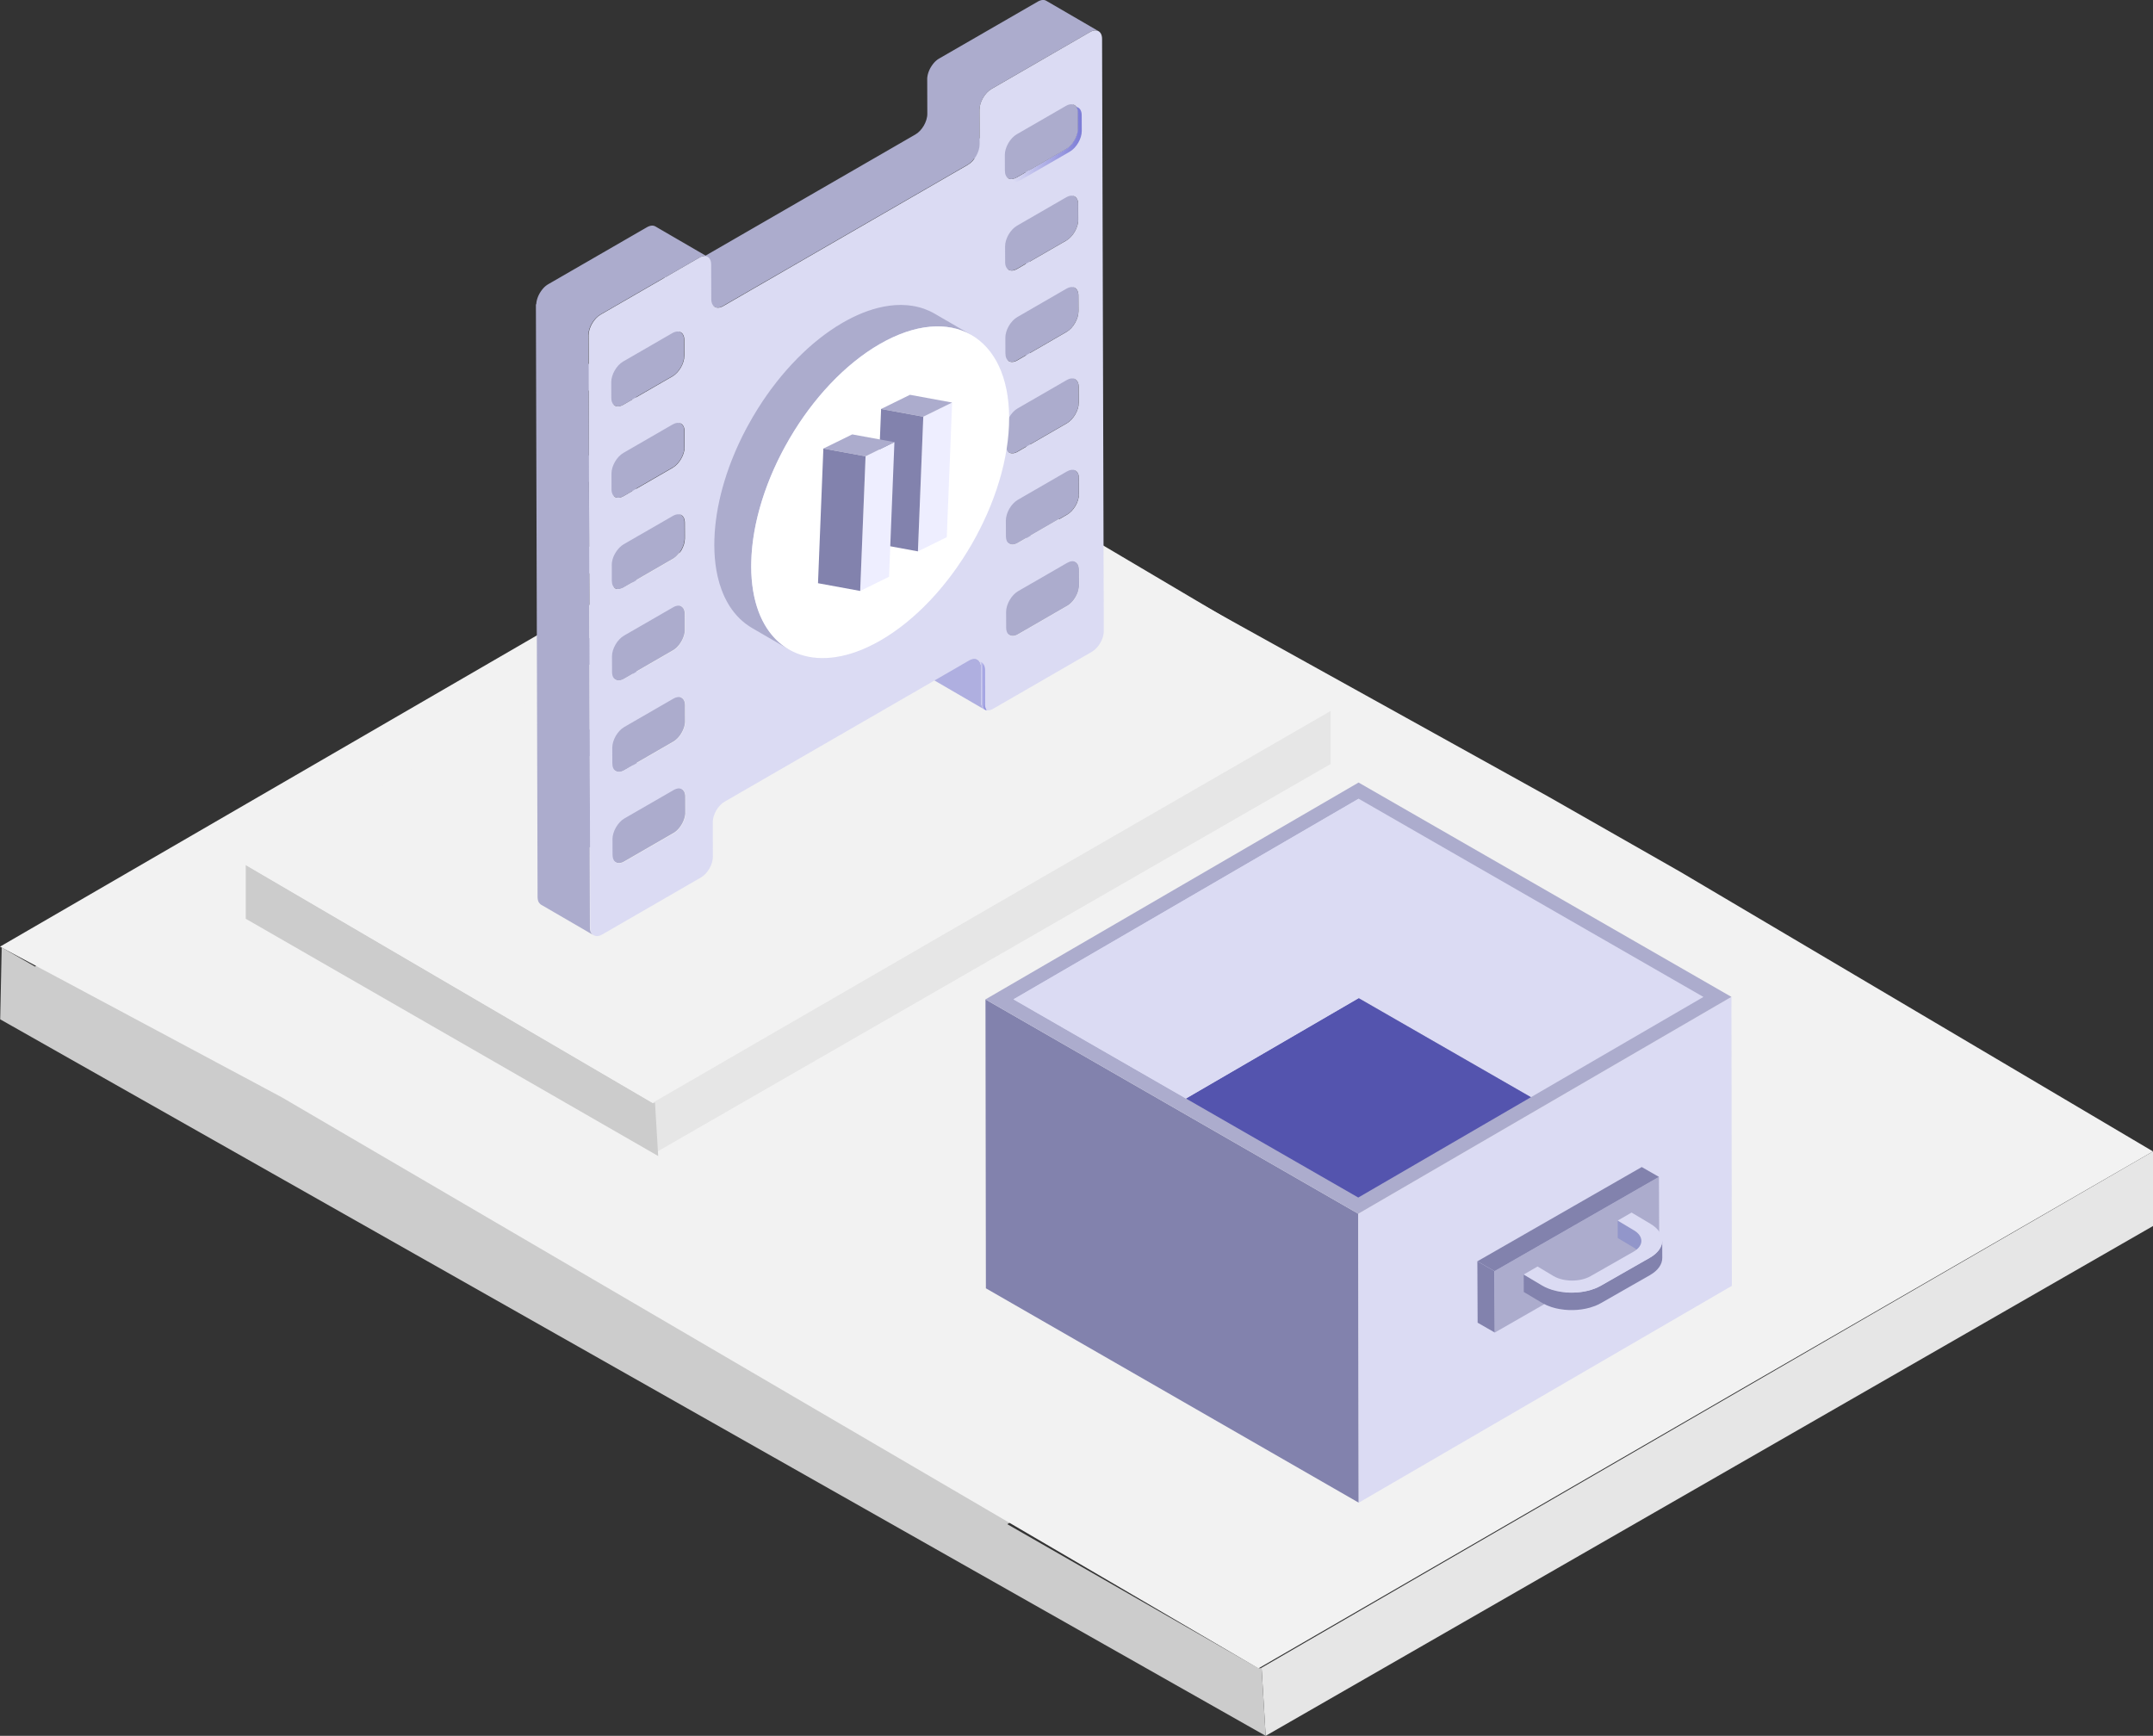 <svg width="506" height="408" viewBox="0 0 506 408" fill="none" xmlns="http://www.w3.org/2000/svg">
<rect x="0" y="0" width="506" height="408" fill="#333333" stroke="none"/>
<g clip-path="url(#clip0_401_172)">
<path d="M234.685 359.438L5.082 231.177L12.556 221.908L241.859 355.252L234.685 359.438Z" fill="#CCCCCC"/>
<path d="M296.499 391.988L297.458 408L506 288.172V270.637L296.499 391.988Z" fill="#E6E6E6"/>
<path d="M0.044 239.587L297.461 408L296.502 391.988C296.208 392.158 295.843 392.158 295.549 391.988L0.401 222.702L0.047 239.584L0.044 239.587Z" fill="#CCCCCC"/>
<path d="M2.15557e-05 222.507L66.159 257.877L159.149 312.258L164.387 315.321L181.223 325.166L186.47 328.238L295.753 392.143L295.789 392.125L296.23 391.871L381.155 342.725L386.402 339.689L403.784 329.631L409.013 326.601L506 270.637L394.901 204.919L389.618 201.907L369.198 190.267L363.9 187.246L209.018 101.313L115.154 155.737L109.948 158.757L91.647 169.366L86.451 172.381L6.5 218.737L2.15557e-05 222.507Z" fill="#F2F2F2"/>
<path d="M153.365 257.076L154.189 270.847L312.715 179.589V164.505L153.365 257.076Z" fill="#E6E6E6"/>
<path d="M57.76 203.3L153.558 259.324L153.932 259.105L154.688 271.719L57.76 215.953V203.3Z" fill="#CCCCCC"/>
<path d="M57.759 203.3L224.065 107.543L227.28 109.378L231.443 111.748L318.957 163.516L242.558 207.598L238.437 209.986L224.748 217.907L220.612 220.299L153.719 259.012L153.371 259.213L153.341 259.228L67.259 208.886L63.127 206.468L57.706 203.3H57.759Z" fill="#F2F2F2"/>
<path d="M218.056 148.592V148.583C218.005 148.484 217.945 148.409 217.885 148.328C217.762 148.154 217.624 148.004 217.453 147.906L229.752 155.053C229.923 155.152 230.061 155.302 230.183 155.476C230.198 155.497 230.222 155.506 230.237 155.53C230.276 155.59 230.312 155.655 230.342 155.721C230.342 155.724 230.342 155.727 230.345 155.73V155.739C230.369 155.784 230.39 155.832 230.408 155.88C230.426 155.928 230.441 155.979 230.456 156.03C230.471 156.078 230.483 156.126 230.495 156.174C230.501 156.195 230.504 156.216 230.507 156.237C230.507 156.243 230.507 156.249 230.51 156.255C230.513 156.276 230.519 156.294 230.522 156.315C230.531 156.36 230.537 156.405 230.543 156.45C230.549 156.495 230.552 156.54 230.558 156.585C230.561 156.629 230.564 156.671 230.567 156.719C230.567 156.764 230.567 156.809 230.57 156.857V156.866L230.594 164.991C230.594 165.21 230.615 165.41 230.651 165.596C230.651 165.602 230.651 165.608 230.654 165.614C230.69 165.797 230.744 165.962 230.813 166.109C230.813 166.109 230.813 166.115 230.816 166.118C230.861 166.214 230.924 166.291 230.981 166.372C231.103 166.543 231.241 166.696 231.412 166.795L219.113 159.647C218.943 159.548 218.805 159.399 218.682 159.225C218.667 159.204 218.643 159.195 218.628 159.171C218.589 159.111 218.553 159.048 218.523 158.979C218.523 158.979 218.523 158.973 218.52 158.97V158.961C218.496 158.916 218.475 158.868 218.457 158.817C218.439 158.769 218.424 158.721 218.409 158.67C218.394 158.622 218.382 158.577 218.373 158.526C218.367 158.506 218.364 158.485 218.361 158.467V158.449C218.355 158.428 218.349 158.41 218.346 158.389C218.337 158.344 218.331 158.302 218.325 158.254C218.319 158.209 218.316 158.164 218.31 158.119C218.307 158.077 218.304 158.032 218.301 157.987C218.301 157.942 218.301 157.897 218.298 157.852V157.843L218.274 149.719C218.274 149.5 218.253 149.296 218.217 149.11C218.217 149.104 218.217 149.098 218.214 149.092C218.178 148.909 218.124 148.745 218.056 148.595V148.592Z" fill="#AFAFE0"/>
<path d="M126.031 71.551C126.031 71.506 126.034 71.461 126.037 71.416C126.037 71.371 126.043 71.326 126.049 71.278C126.055 71.233 126.058 71.185 126.064 71.14C126.07 71.092 126.076 71.047 126.085 70.999V70.993C126.091 70.945 126.1 70.9 126.109 70.856C126.118 70.808 126.127 70.757 126.139 70.709C126.151 70.661 126.16 70.61 126.175 70.562C126.187 70.511 126.199 70.463 126.214 70.412C126.223 70.373 126.235 70.337 126.247 70.298C126.247 70.295 126.247 70.289 126.25 70.286C126.25 70.277 126.256 70.271 126.256 70.262C126.271 70.214 126.286 70.166 126.304 70.115C126.319 70.067 126.337 70.019 126.355 69.971C126.373 69.927 126.388 69.879 126.406 69.834C126.424 69.789 126.442 69.741 126.46 69.696C126.475 69.663 126.49 69.627 126.505 69.594C126.505 69.594 126.505 69.588 126.508 69.585C126.511 69.576 126.514 69.567 126.52 69.561C126.541 69.516 126.562 69.468 126.583 69.423C126.607 69.372 126.631 69.324 126.655 69.273C126.682 69.216 126.712 69.159 126.742 69.102C126.772 69.042 126.808 68.985 126.841 68.928C126.847 68.916 126.853 68.907 126.858 68.895C126.867 68.883 126.874 68.869 126.882 68.854C126.948 68.74 127.017 68.629 127.092 68.521C127.149 68.437 127.206 68.353 127.266 68.275V68.269H127.272C127.314 68.209 127.356 68.155 127.398 68.101C127.434 68.056 127.47 68.011 127.506 67.966C127.542 67.924 127.578 67.88 127.614 67.838C127.65 67.796 127.686 67.757 127.725 67.715C127.731 67.709 127.737 67.703 127.743 67.694L127.752 67.685C127.782 67.655 127.808 67.622 127.838 67.592C127.877 67.553 127.916 67.514 127.958 67.475C128 67.436 128.039 67.397 128.081 67.361C128.123 67.325 128.165 67.286 128.207 67.253C128.228 67.235 128.249 67.22 128.27 67.202L128.285 67.19C128.303 67.178 128.318 67.163 128.336 67.148C128.378 67.115 128.417 67.085 128.459 67.055C128.498 67.025 128.54 66.996 128.582 66.969C128.621 66.942 128.663 66.915 128.702 66.891C128.74 66.867 128.779 66.84 128.821 66.819L128.848 66.804L152.022 53.423C152.052 53.405 152.082 53.39 152.112 53.372C152.151 53.351 152.19 53.33 152.226 53.312C152.265 53.294 152.301 53.276 152.34 53.258C152.379 53.24 152.415 53.225 152.454 53.21C152.493 53.195 152.529 53.18 152.568 53.168C152.577 53.168 152.583 53.162 152.592 53.159H152.601C152.628 53.147 152.655 53.138 152.682 53.129C152.721 53.117 152.76 53.108 152.798 53.096C152.837 53.087 152.876 53.078 152.915 53.069C152.957 53.06 152.999 53.054 153.038 53.048C153.068 53.045 153.095 53.042 153.122 53.039H153.131C153.131 53.039 153.155 53.036 153.164 53.036C153.209 53.033 153.254 53.03 153.296 53.033C153.347 53.033 153.395 53.033 153.443 53.039C153.497 53.045 153.554 53.051 153.605 53.063H153.617C153.68 53.081 153.742 53.096 153.802 53.117C153.883 53.144 153.958 53.18 154.03 53.222L165.828 60.079L215.137 31.608C215.329 31.497 215.515 31.365 215.697 31.222C215.703 31.219 215.706 31.213 215.712 31.21C215.892 31.063 216.063 30.904 216.228 30.727L216.237 30.718C216.405 30.541 216.561 30.349 216.71 30.149C216.857 29.948 216.992 29.741 217.118 29.525C217.124 29.513 217.13 29.504 217.136 29.492C217.256 29.28 217.37 29.061 217.466 28.839V28.83C217.567 28.602 217.654 28.372 217.723 28.141C217.723 28.138 217.723 28.135 217.723 28.132C217.792 27.898 217.846 27.664 217.885 27.433C217.921 27.2 217.942 26.969 217.939 26.747L217.915 18.623C217.915 18.581 217.915 18.539 217.915 18.497C217.915 18.452 217.918 18.407 217.921 18.362C217.924 18.317 217.927 18.272 217.933 18.224C217.939 18.179 217.942 18.131 217.948 18.086C217.954 18.038 217.96 17.993 217.969 17.945V17.939C217.975 17.891 217.984 17.846 217.993 17.802C218.002 17.754 218.011 17.703 218.023 17.655C218.035 17.607 218.044 17.556 218.056 17.508C218.068 17.457 218.083 17.409 218.095 17.358C218.107 17.319 218.116 17.28 218.128 17.241V17.232L218.137 17.208C218.152 17.16 218.167 17.112 218.185 17.061C218.2 17.013 218.218 16.965 218.236 16.917C218.254 16.872 218.269 16.825 218.287 16.78C218.305 16.735 218.323 16.687 218.341 16.642C218.356 16.609 218.371 16.573 218.386 16.54V16.531L218.401 16.507C218.422 16.462 218.443 16.414 218.463 16.369C218.487 16.318 218.511 16.27 218.535 16.222C218.565 16.165 218.592 16.108 218.622 16.051C218.652 15.991 218.688 15.934 218.721 15.874C218.727 15.866 218.733 15.854 218.739 15.845C218.748 15.829 218.754 15.818 218.763 15.803C218.829 15.689 218.898 15.578 218.973 15.47C219.03 15.386 219.087 15.302 219.147 15.221V15.215C219.189 15.158 219.231 15.104 219.276 15.05C219.312 15.005 219.348 14.96 219.383 14.915C219.419 14.873 219.455 14.829 219.491 14.787C219.527 14.745 219.563 14.706 219.602 14.664C219.608 14.658 219.614 14.649 219.62 14.643C219.62 14.643 219.626 14.637 219.626 14.634C219.656 14.604 219.686 14.571 219.716 14.541C219.755 14.502 219.794 14.463 219.836 14.424C219.878 14.385 219.917 14.346 219.959 14.31C220.001 14.274 220.043 14.235 220.085 14.202C220.106 14.184 220.127 14.169 220.148 14.151C220.151 14.148 220.157 14.145 220.16 14.142C220.178 14.127 220.193 14.115 220.211 14.1C220.253 14.067 220.292 14.037 220.333 14.007C220.375 13.977 220.414 13.947 220.456 13.921C220.495 13.894 220.534 13.867 220.576 13.843C220.615 13.819 220.654 13.795 220.696 13.771C220.705 13.765 220.714 13.759 220.723 13.756L243.891 0.384C243.921 0.366 243.951 0.351 243.981 0.333C244.02 0.312 244.059 0.291 244.095 0.273C244.134 0.255 244.17 0.237 244.209 0.219C244.245 0.201 244.284 0.186 244.32 0.171C244.358 0.156 244.394 0.141 244.433 0.129C244.442 0.129 244.448 0.123 244.457 0.12H244.466C244.493 0.108 244.52 0.099 244.544 0.09C244.583 0.078 244.622 0.069 244.661 0.057C244.7 0.048 244.739 0.039 244.775 0.03C244.817 0.021 244.856 0.015 244.898 0.009C244.928 0.006 244.955 0.003 244.985 -4.25245e-05H244.997L245.015 -0.003C245.069 -0.006 245.114 -0.009 245.156 -0.009C245.204 -0.009 245.255 -0.009 245.302 -0.003C245.356 0.003 245.413 0.009 245.464 0.021H245.476C245.539 0.039 245.602 0.054 245.659 0.075C245.74 0.102 245.815 0.138 245.887 0.18L258.186 7.327C258.06 7.255 257.922 7.201 257.772 7.172H257.766C257.619 7.139 257.46 7.13 257.293 7.145H257.284C257.113 7.16 256.942 7.198 256.762 7.258H256.756C256.57 7.324 256.382 7.408 256.19 7.522L233.016 20.903C232.824 21.014 232.635 21.146 232.452 21.293C232.446 21.296 232.443 21.299 232.44 21.305C232.261 21.452 232.087 21.613 231.922 21.79C231.922 21.793 231.916 21.796 231.913 21.799C231.745 21.976 231.586 22.168 231.439 22.372C231.293 22.573 231.158 22.782 231.032 22.998C231.026 23.01 231.02 23.019 231.014 23.031C230.891 23.244 230.78 23.463 230.684 23.687V23.696C230.582 23.924 230.495 24.155 230.427 24.389V24.398C230.355 24.628 230.301 24.862 230.262 25.093C230.226 25.327 230.205 25.558 230.208 25.779L230.226 32.54L238.245 27.91C238.437 27.799 238.623 27.667 238.806 27.523C238.808 27.52 238.814 27.517 238.817 27.511C238.997 27.365 239.168 27.203 239.333 27.029C239.333 27.029 239.339 27.023 239.342 27.02C239.51 26.843 239.666 26.651 239.815 26.451C239.962 26.25 240.097 26.043 240.223 25.827C240.229 25.818 240.235 25.806 240.241 25.797C240.364 25.584 240.475 25.366 240.571 25.144V25.135C240.672 24.907 240.759 24.676 240.828 24.446V24.434C240.9 24.203 240.954 23.969 240.99 23.741C241.026 23.508 241.047 23.277 241.044 23.055L241.032 19.363C241.032 19.144 241.011 18.94 240.975 18.755C240.975 18.748 240.975 18.742 240.972 18.736C240.936 18.554 240.882 18.386 240.813 18.239C240.813 18.239 240.813 18.233 240.81 18.23C240.765 18.131 240.702 18.056 240.646 17.972C240.523 17.802 240.385 17.649 240.214 17.55L252.513 24.697C252.683 24.796 252.821 24.946 252.944 25.12C252.959 25.141 252.983 25.15 252.998 25.174C253.037 25.234 253.073 25.3 253.106 25.366C253.106 25.366 253.106 25.372 253.109 25.375C253.109 25.378 253.109 25.381 253.112 25.384C253.133 25.429 253.154 25.477 253.172 25.524C253.19 25.572 253.205 25.623 253.223 25.674C253.238 25.722 253.25 25.77 253.262 25.818C253.268 25.839 253.271 25.86 253.274 25.881C253.274 25.887 253.274 25.893 253.277 25.899C253.28 25.917 253.286 25.938 253.289 25.956C253.298 26.001 253.304 26.046 253.31 26.091C253.316 26.136 253.322 26.181 253.325 26.226C253.328 26.271 253.331 26.313 253.334 26.361C253.334 26.406 253.334 26.451 253.334 26.498V26.508L253.343 30.2C253.343 30.242 253.343 30.284 253.343 30.326C253.343 30.37 253.34 30.415 253.337 30.46C253.337 30.505 253.331 30.55 253.325 30.598C253.319 30.643 253.316 30.691 253.31 30.736C253.304 30.784 253.298 30.829 253.289 30.877V30.883C253.283 30.931 253.274 30.973 253.265 31.018C253.256 31.066 253.247 31.117 253.235 31.165C253.226 31.213 253.214 31.264 253.202 31.311C253.19 31.362 253.175 31.41 253.163 31.461C253.151 31.5 253.139 31.539 253.13 31.578V31.587C253.13 31.587 253.124 31.602 253.121 31.608C253.106 31.656 253.091 31.704 253.073 31.755C253.058 31.803 253.04 31.851 253.022 31.899C253.004 31.944 252.989 31.992 252.971 32.037C252.953 32.082 252.935 32.127 252.917 32.175C252.902 32.211 252.887 32.246 252.872 32.279V32.285C252.872 32.285 252.863 32.3 252.86 32.306C252.839 32.351 252.818 32.396 252.797 32.441C252.773 32.492 252.749 32.54 252.725 32.591C252.698 32.648 252.669 32.705 252.639 32.759C252.606 32.819 252.573 32.879 252.537 32.939L252.519 32.969C252.519 32.969 252.504 32.996 252.498 33.008C252.432 33.122 252.363 33.233 252.288 33.34C252.231 33.427 252.171 33.511 252.111 33.592C252.069 33.649 252.027 33.706 251.985 33.76C251.949 33.805 251.913 33.85 251.877 33.895C251.841 33.937 251.805 33.979 251.769 34.021C251.734 34.063 251.698 34.102 251.659 34.144C251.653 34.15 251.644 34.158 251.638 34.164L251.629 34.173C251.599 34.203 251.572 34.233 251.542 34.263C251.503 34.302 251.464 34.341 251.425 34.38C251.383 34.419 251.344 34.458 251.302 34.494C251.26 34.53 251.218 34.569 251.176 34.602C251.155 34.62 251.134 34.635 251.113 34.653L251.098 34.665C251.083 34.677 251.065 34.692 251.05 34.704C251.008 34.737 250.969 34.767 250.927 34.797C250.885 34.827 250.846 34.857 250.805 34.884C250.766 34.911 250.727 34.938 250.685 34.962C250.646 34.986 250.607 35.01 250.565 35.034L250.538 35.049L241.958 40.002L252.57 46.17C252.74 46.269 252.878 46.419 253.001 46.593C253.016 46.614 253.04 46.623 253.055 46.647C253.094 46.706 253.13 46.773 253.16 46.838C253.16 46.838 253.16 46.844 253.163 46.847V46.856C253.187 46.904 253.208 46.949 253.226 47C253.244 47.048 253.259 47.096 253.274 47.147C253.289 47.195 253.301 47.243 253.31 47.291C253.316 47.312 253.319 47.333 253.322 47.351C253.322 47.357 253.322 47.363 253.325 47.366C253.328 47.387 253.334 47.405 253.337 47.426C253.346 47.471 253.352 47.516 253.358 47.561C253.364 47.606 253.367 47.651 253.373 47.696C253.376 47.737 253.379 47.782 253.382 47.827C253.382 47.872 253.382 47.917 253.385 47.962V47.971L253.394 51.675C253.394 51.717 253.394 51.759 253.394 51.801C253.394 51.846 253.391 51.891 253.388 51.936C253.388 51.981 253.382 52.026 253.379 52.071C253.373 52.116 253.37 52.164 253.364 52.209C253.358 52.257 253.352 52.302 253.343 52.35V52.356C253.337 52.404 253.328 52.449 253.319 52.493C253.31 52.541 253.301 52.592 253.289 52.64C253.277 52.688 253.268 52.739 253.253 52.787C253.241 52.838 253.229 52.886 253.214 52.937C253.202 52.976 253.19 53.015 253.181 53.054C253.181 53.057 253.181 53.06 253.178 53.063C253.178 53.069 253.175 53.078 253.172 53.084C253.157 53.132 253.142 53.18 253.124 53.228C253.109 53.276 253.091 53.324 253.073 53.372C253.055 53.417 253.04 53.465 253.022 53.51C253.004 53.554 252.986 53.599 252.968 53.647C252.953 53.683 252.938 53.719 252.923 53.752V53.758C252.923 53.758 252.914 53.773 252.911 53.779C252.89 53.824 252.869 53.869 252.848 53.914C252.824 53.965 252.8 54.013 252.776 54.064C252.749 54.121 252.719 54.178 252.689 54.232C252.657 54.292 252.624 54.352 252.588 54.411C252.582 54.42 252.576 54.432 252.57 54.441C252.564 54.453 252.555 54.468 252.549 54.48C252.483 54.594 252.414 54.705 252.339 54.813C252.282 54.9 252.222 54.984 252.162 55.065C252.12 55.122 252.078 55.179 252.036 55.233C252 55.278 251.964 55.323 251.928 55.365C251.892 55.407 251.856 55.449 251.82 55.49C251.784 55.532 251.749 55.571 251.71 55.613L251.689 55.634L251.68 55.643C251.653 55.673 251.623 55.703 251.596 55.733C251.557 55.772 251.518 55.811 251.479 55.85C251.437 55.889 251.398 55.928 251.356 55.964C251.314 56 251.272 56.039 251.23 56.072C251.209 56.09 251.188 56.105 251.167 56.123L251.152 56.135C251.137 56.147 251.119 56.162 251.104 56.174C251.062 56.207 251.023 56.237 250.981 56.267C250.939 56.297 250.9 56.327 250.858 56.353C250.82 56.38 250.781 56.407 250.739 56.431C250.7 56.455 250.661 56.479 250.619 56.503L250.592 56.518L242.012 61.472L252.624 67.64C252.794 67.739 252.935 67.889 253.055 68.062C253.07 68.083 253.094 68.092 253.109 68.116C253.148 68.176 253.184 68.242 253.214 68.308V68.317L253.22 68.323C253.241 68.371 253.262 68.416 253.28 68.467C253.298 68.515 253.313 68.563 253.328 68.614C253.343 68.662 253.355 68.707 253.364 68.758C253.37 68.779 253.373 68.8 253.376 68.818C253.376 68.824 253.376 68.83 253.379 68.833C253.382 68.854 253.388 68.872 253.391 68.892C253.4 68.938 253.406 68.982 253.412 69.027C253.418 69.072 253.421 69.117 253.427 69.162C253.43 69.207 253.433 69.249 253.436 69.294C253.436 69.339 253.436 69.384 253.439 69.429V69.438L253.448 73.142C253.448 73.184 253.448 73.226 253.448 73.268C253.448 73.313 253.445 73.358 253.442 73.403C253.442 73.448 253.436 73.493 253.43 73.541C253.427 73.586 253.421 73.634 253.415 73.679C253.409 73.727 253.403 73.772 253.394 73.819V73.825C253.388 73.873 253.379 73.918 253.37 73.963C253.361 74.011 253.352 74.062 253.34 74.11C253.328 74.158 253.319 74.209 253.307 74.257C253.295 74.308 253.283 74.356 253.268 74.407C253.256 74.446 253.244 74.485 253.235 74.524V74.533C253.235 74.533 253.229 74.548 253.226 74.554C253.211 74.602 253.196 74.65 253.178 74.698C253.163 74.746 253.145 74.793 253.127 74.841C253.112 74.886 253.094 74.934 253.076 74.979C253.058 75.024 253.04 75.069 253.022 75.117C253.007 75.153 252.992 75.189 252.977 75.222V75.228C252.977 75.228 252.968 75.243 252.965 75.249C252.944 75.294 252.923 75.339 252.902 75.384C252.878 75.435 252.854 75.483 252.83 75.534C252.803 75.591 252.773 75.647 252.743 75.701C252.71 75.761 252.678 75.821 252.642 75.881C252.636 75.89 252.63 75.902 252.627 75.911C252.618 75.923 252.612 75.938 252.606 75.95C252.54 76.064 252.468 76.175 252.396 76.283C252.339 76.37 252.279 76.454 252.219 76.538C252.177 76.594 252.135 76.648 252.093 76.702C252.057 76.747 252.021 76.792 251.985 76.834C251.949 76.876 251.913 76.921 251.877 76.96C251.841 77.002 251.805 77.041 251.766 77.083C251.76 77.089 251.752 77.098 251.746 77.104L251.737 77.113C251.707 77.143 251.68 77.173 251.65 77.203C251.611 77.242 251.572 77.281 251.533 77.32C251.491 77.359 251.452 77.398 251.41 77.434C251.368 77.47 251.326 77.509 251.284 77.542C251.263 77.559 251.242 77.575 251.224 77.593L251.209 77.605C251.194 77.617 251.176 77.632 251.161 77.644C251.119 77.676 251.08 77.706 251.038 77.736C250.996 77.766 250.957 77.796 250.915 77.823C250.876 77.85 250.837 77.877 250.796 77.901C250.757 77.925 250.718 77.949 250.676 77.973C250.667 77.979 250.658 77.985 250.649 77.988L242.069 82.942L252.68 89.11C252.851 89.209 252.989 89.358 253.112 89.532C253.127 89.553 253.154 89.562 253.166 89.586C253.205 89.646 253.241 89.712 253.271 89.778C253.271 89.778 253.271 89.784 253.274 89.787V89.793C253.298 89.841 253.319 89.889 253.337 89.937C253.355 89.985 253.37 90.033 253.385 90.084C253.4 90.132 253.412 90.177 253.421 90.227C253.427 90.248 253.43 90.269 253.433 90.29V90.305C253.439 90.326 253.445 90.344 253.448 90.365C253.457 90.41 253.463 90.455 253.469 90.5C253.475 90.545 253.478 90.59 253.484 90.635C253.487 90.677 253.49 90.722 253.493 90.767C253.493 90.812 253.493 90.857 253.496 90.902V90.911L253.508 94.615C253.508 94.657 253.508 94.699 253.508 94.741C253.508 94.786 253.505 94.831 253.502 94.876C253.502 94.921 253.496 94.966 253.49 95.013C253.487 95.058 253.481 95.106 253.475 95.151C253.469 95.199 253.463 95.244 253.454 95.292V95.298C253.448 95.346 253.439 95.391 253.43 95.436C253.421 95.484 253.412 95.535 253.4 95.583C253.388 95.631 253.379 95.682 253.367 95.73C253.355 95.781 253.343 95.829 253.328 95.88C253.316 95.918 253.304 95.957 253.295 95.996V96.005C253.295 96.005 253.289 96.02 253.286 96.026C253.271 96.074 253.256 96.122 253.238 96.173C253.223 96.221 253.205 96.269 253.187 96.317C253.172 96.362 253.154 96.41 253.136 96.455C253.118 96.5 253.1 96.545 253.082 96.593C253.067 96.629 253.052 96.662 253.037 96.698V96.707L253.025 96.728C253.004 96.773 252.983 96.818 252.962 96.862C252.938 96.913 252.914 96.961 252.89 97.012C252.863 97.069 252.833 97.126 252.803 97.18C252.77 97.24 252.737 97.3 252.701 97.36C252.695 97.369 252.689 97.381 252.686 97.39C252.678 97.402 252.672 97.417 252.666 97.429C252.6 97.543 252.531 97.654 252.456 97.762C252.399 97.849 252.339 97.932 252.279 98.013C252.237 98.07 252.195 98.127 252.153 98.181C252.117 98.226 252.081 98.271 252.045 98.313C252.009 98.355 251.973 98.397 251.937 98.439C251.901 98.481 251.865 98.52 251.826 98.562C251.82 98.568 251.814 98.577 251.805 98.583L251.793 98.595C251.766 98.625 251.737 98.655 251.71 98.685C251.671 98.724 251.632 98.763 251.59 98.802C251.548 98.841 251.509 98.879 251.467 98.915C251.425 98.951 251.383 98.987 251.341 99.023C251.32 99.041 251.299 99.056 251.278 99.074C251.272 99.077 251.269 99.083 251.263 99.086C251.248 99.098 251.23 99.113 251.215 99.125C251.173 99.158 251.134 99.188 251.092 99.218C251.053 99.248 251.011 99.278 250.969 99.305C250.93 99.332 250.891 99.359 250.849 99.383C250.811 99.407 250.772 99.431 250.73 99.455L250.703 99.47L242.123 104.424L252.734 110.591C252.905 110.69 253.043 110.84 253.166 111.014C253.181 111.035 253.208 111.044 253.22 111.068C253.259 111.128 253.295 111.194 253.325 111.26C253.325 111.26 253.325 111.266 253.328 111.269V111.275C253.352 111.323 253.373 111.367 253.391 111.418C253.409 111.466 253.424 111.514 253.439 111.565C253.454 111.613 253.466 111.658 253.475 111.709C253.481 111.73 253.484 111.751 253.487 111.769C253.487 111.775 253.487 111.781 253.49 111.787C253.493 111.808 253.499 111.826 253.502 111.847C253.511 111.892 253.517 111.937 253.523 111.982C253.529 112.027 253.532 112.072 253.538 112.117C253.541 112.159 253.544 112.204 253.547 112.249C253.547 112.294 253.547 112.338 253.547 112.383V112.392L253.556 116.097C253.556 116.139 253.556 116.181 253.556 116.222C253.556 116.267 253.553 116.312 253.55 116.357C253.55 116.402 253.544 116.447 253.538 116.495C253.535 116.54 253.529 116.588 253.523 116.633C253.517 116.681 253.511 116.726 253.502 116.774V116.78C253.496 116.825 253.487 116.87 253.478 116.915C253.469 116.963 253.46 117.014 253.448 117.062C253.439 117.11 253.427 117.16 253.415 117.208C253.403 117.259 253.391 117.307 253.376 117.358C253.364 117.397 253.352 117.436 253.343 117.475V117.484C253.343 117.484 253.337 117.499 253.334 117.505C253.319 117.553 253.304 117.601 253.286 117.649C253.271 117.697 253.253 117.745 253.235 117.793C253.217 117.838 253.202 117.886 253.184 117.931C253.166 117.976 253.148 118.021 253.13 118.069C253.115 118.105 253.1 118.137 253.085 118.173V118.182C253.085 118.182 253.076 118.197 253.073 118.203C253.052 118.248 253.031 118.293 253.01 118.338C252.986 118.389 252.962 118.437 252.938 118.488C252.911 118.545 252.881 118.602 252.851 118.656C252.818 118.716 252.785 118.776 252.749 118.836C252.743 118.845 252.737 118.857 252.731 118.866C252.725 118.878 252.716 118.893 252.71 118.905C252.645 119.019 252.576 119.129 252.501 119.237C252.444 119.324 252.384 119.408 252.324 119.492C252.282 119.549 252.24 119.603 252.198 119.657C252.162 119.702 252.126 119.747 252.09 119.789C252.054 119.831 252.018 119.873 251.982 119.915C251.946 119.957 251.91 119.996 251.871 120.038C251.865 120.044 251.859 120.052 251.85 120.058L251.841 120.067C251.814 120.097 251.784 120.127 251.757 120.157C251.719 120.196 251.68 120.235 251.638 120.274C251.596 120.313 251.557 120.352 251.515 120.388C251.473 120.424 251.431 120.46 251.389 120.496C251.368 120.514 251.347 120.529 251.326 120.547L251.311 120.559C251.296 120.571 251.278 120.586 251.263 120.598C251.221 120.631 251.182 120.661 251.14 120.691C251.101 120.721 251.059 120.751 251.017 120.778C250.978 120.805 250.939 120.832 250.897 120.856C250.858 120.88 250.82 120.904 250.778 120.928C250.769 120.934 250.76 120.94 250.751 120.943L242.171 125.896L252.782 132.064C252.953 132.163 253.091 132.313 253.214 132.487C253.229 132.508 253.256 132.517 253.268 132.541C253.307 132.6 253.343 132.666 253.373 132.732C253.373 132.732 253.373 132.738 253.376 132.741C253.376 132.741 253.376 132.747 253.379 132.75C253.4 132.795 253.421 132.843 253.439 132.894C253.457 132.942 253.472 132.99 253.487 133.041C253.499 133.089 253.514 133.134 253.523 133.185C253.526 133.206 253.532 133.227 253.535 133.245C253.535 133.251 253.535 133.257 253.538 133.263C253.541 133.284 253.547 133.302 253.55 133.323C253.559 133.368 253.565 133.413 253.571 133.458C253.577 133.503 253.58 133.547 253.586 133.592C253.589 133.634 253.592 133.679 253.595 133.724C253.595 133.769 253.598 133.814 253.598 133.859V133.868L253.609 137.56C253.609 137.602 253.609 137.644 253.609 137.689C253.609 137.734 253.607 137.779 253.604 137.827C253.601 137.872 253.598 137.92 253.592 137.965C253.586 138.01 253.583 138.058 253.577 138.103C253.571 138.151 253.565 138.199 253.556 138.244C253.55 138.295 253.541 138.34 253.532 138.387C253.523 138.435 253.514 138.486 253.502 138.534C253.49 138.582 253.481 138.633 253.469 138.681C253.457 138.732 253.442 138.78 253.43 138.831C253.418 138.87 253.409 138.906 253.397 138.945C253.397 138.948 253.397 138.951 253.397 138.954L253.388 138.981C253.373 139.029 253.358 139.08 253.34 139.128C253.325 139.176 253.307 139.224 253.289 139.272C253.274 139.317 253.256 139.364 253.238 139.409C253.22 139.454 253.202 139.499 253.184 139.547C253.169 139.58 253.157 139.613 253.142 139.646C253.142 139.649 253.142 139.652 253.139 139.655C253.136 139.664 253.133 139.673 253.127 139.679C253.106 139.724 253.085 139.769 253.064 139.817C253.04 139.865 253.016 139.916 252.992 139.964C252.965 140.021 252.935 140.078 252.905 140.132C252.875 140.192 252.839 140.249 252.806 140.305C252.8 140.317 252.794 140.326 252.788 140.338C252.779 140.35 252.773 140.365 252.764 140.38C252.698 140.494 252.63 140.605 252.555 140.713C252.498 140.797 252.441 140.881 252.381 140.962C252.339 141.022 252.3 141.076 252.255 141.13C252.219 141.175 252.183 141.22 252.147 141.264C252.111 141.306 252.075 141.351 252.039 141.39C252.003 141.432 251.967 141.471 251.928 141.51L251.907 141.531L251.898 141.54C251.868 141.57 251.841 141.6 251.811 141.63C251.772 141.669 251.734 141.708 251.695 141.747C251.653 141.786 251.614 141.825 251.572 141.861C251.53 141.897 251.488 141.936 251.446 141.969C251.425 141.987 251.404 142.002 251.383 142.02L251.368 142.032C251.353 142.044 251.335 142.059 251.32 142.071C251.278 142.104 251.239 142.134 251.197 142.164C251.158 142.194 251.116 142.224 251.074 142.25C251.035 142.277 250.996 142.304 250.954 142.328C250.915 142.352 250.876 142.376 250.835 142.4C250.826 142.406 250.817 142.412 250.808 142.415L239.255 149.086C239.225 149.104 239.195 149.119 239.165 149.137C239.126 149.158 239.087 149.179 239.051 149.197C239.012 149.215 238.976 149.233 238.937 149.251C238.898 149.269 238.862 149.284 238.826 149.299C238.788 149.314 238.752 149.329 238.713 149.341C238.704 149.341 238.698 149.347 238.692 149.347H238.683C238.656 149.359 238.629 149.368 238.602 149.377C238.563 149.389 238.524 149.401 238.485 149.41C238.446 149.419 238.407 149.428 238.371 149.437C238.329 149.446 238.287 149.452 238.248 149.458C238.221 149.461 238.191 149.464 238.164 149.467H238.152C238.152 149.467 238.134 149.47 238.122 149.47C238.077 149.473 238.032 149.476 237.99 149.473C237.942 149.473 237.891 149.473 237.844 149.467C237.79 149.461 237.736 149.455 237.682 149.443H237.673C237.61 149.428 237.547 149.41 237.487 149.389C237.406 149.362 237.331 149.326 237.259 149.284L224.96 142.137C225.086 142.212 225.227 142.262 225.374 142.292H225.38C225.53 142.325 225.686 142.331 225.853 142.319H225.862C226.033 142.304 226.204 142.265 226.387 142.206H226.396C226.579 142.14 226.768 142.053 226.962 141.942L238.515 135.271C238.707 135.16 238.892 135.028 239.075 134.884L239.09 134.872C239.267 134.725 239.441 134.566 239.606 134.39C239.609 134.387 239.612 134.384 239.615 134.381C239.782 134.204 239.938 134.012 240.088 133.811C240.235 133.61 240.37 133.404 240.496 133.188C240.502 133.179 240.508 133.167 240.514 133.155C240.634 132.942 240.747 132.723 240.843 132.502V132.493C240.945 132.265 241.032 132.034 241.101 131.803V131.794C241.173 131.561 241.227 131.327 241.266 131.096C241.302 130.862 241.323 130.632 241.32 130.41L241.311 126.718C241.311 126.607 241.293 126.514 241.281 126.412L239.204 127.611C239.174 127.629 239.144 127.644 239.114 127.662C239.075 127.683 239.036 127.704 239 127.722C238.961 127.74 238.925 127.757 238.886 127.775C238.847 127.793 238.811 127.808 238.773 127.823C238.734 127.838 238.698 127.853 238.659 127.865C238.65 127.865 238.644 127.871 238.635 127.871H238.626C238.599 127.883 238.572 127.892 238.545 127.901C238.506 127.913 238.467 127.922 238.428 127.934C238.389 127.943 238.35 127.952 238.314 127.961C238.272 127.97 238.23 127.976 238.191 127.982C238.161 127.985 238.134 127.988 238.107 127.991H238.095L238.074 127.994C238.02 127.997 237.975 128 237.933 128C237.885 128 237.835 128 237.787 127.994C237.73 127.988 237.679 127.982 237.625 127.97H237.613C237.55 127.955 237.487 127.937 237.427 127.916C237.346 127.889 237.271 127.853 237.199 127.811L224.901 120.664C225.026 120.739 225.167 120.79 225.314 120.82H225.32C225.47 120.853 225.626 120.859 225.794 120.847H225.803C225.973 120.832 226.144 120.793 226.327 120.733H226.336C226.519 120.667 226.708 120.58 226.902 120.469L238.455 113.798C238.647 113.687 238.832 113.558 239.012 113.411C239.018 113.408 239.021 113.402 239.027 113.399C239.204 113.253 239.378 113.094 239.54 112.92L239.549 112.911C239.714 112.734 239.872 112.542 240.022 112.341C240.169 112.141 240.304 111.931 240.43 111.718C240.436 111.709 240.442 111.697 240.445 111.688C240.568 111.475 240.678 111.257 240.774 111.035V111.026C240.876 110.798 240.963 110.567 241.032 110.337C241.032 110.337 241.032 110.331 241.032 110.328C241.101 110.094 241.155 109.863 241.194 109.632C241.23 109.399 241.251 109.171 241.248 108.946L241.236 105.242C241.236 105.131 241.218 105.038 241.206 104.936L239.129 106.135C239.099 106.153 239.069 106.168 239.039 106.186C239 106.207 238.961 106.228 238.925 106.246C238.886 106.264 238.85 106.282 238.811 106.3C238.773 106.318 238.737 106.333 238.701 106.348C238.662 106.363 238.626 106.378 238.587 106.39C238.578 106.39 238.572 106.396 238.563 106.399H238.554C238.527 106.411 238.5 106.42 238.473 106.429C238.434 106.441 238.395 106.45 238.356 106.462C238.317 106.471 238.278 106.48 238.242 106.489C238.2 106.498 238.161 106.504 238.119 106.51C238.092 106.513 238.062 106.516 238.035 106.519H238.023C238.023 106.519 238.002 106.522 237.993 106.522C237.948 106.525 237.903 106.528 237.862 106.525C237.811 106.525 237.763 106.525 237.715 106.519C237.661 106.513 237.607 106.507 237.553 106.495H237.544C237.478 106.48 237.415 106.462 237.355 106.441C237.274 106.414 237.199 106.378 237.127 106.336L224.829 99.188C224.954 99.263 225.095 99.314 225.242 99.344H225.245C225.395 99.377 225.554 99.383 225.722 99.371H225.734C225.898 99.356 226.072 99.317 226.255 99.257H226.261C226.447 99.191 226.636 99.107 226.83 98.993L238.383 92.322C238.575 92.211 238.761 92.079 238.943 91.936C238.949 91.933 238.952 91.927 238.958 91.924C239.135 91.78 239.309 91.618 239.471 91.444L239.483 91.432C239.648 91.255 239.806 91.064 239.953 90.866C240.1 90.665 240.235 90.455 240.361 90.242C240.367 90.233 240.373 90.221 240.376 90.212C240.499 90 240.61 89.781 240.705 89.559V89.55C240.807 89.322 240.894 89.092 240.963 88.861V88.852C241.035 88.621 241.089 88.387 241.125 88.157C241.161 87.923 241.182 87.695 241.179 87.47L241.167 83.766C241.167 83.655 241.149 83.562 241.137 83.46L239.06 84.659C239.03 84.677 239 84.692 238.97 84.71C238.931 84.731 238.892 84.752 238.856 84.77C238.817 84.788 238.782 84.806 238.743 84.824C238.704 84.842 238.668 84.857 238.629 84.872C238.59 84.887 238.554 84.902 238.515 84.914C238.506 84.914 238.5 84.92 238.491 84.92H238.482C238.455 84.932 238.428 84.941 238.401 84.95C238.362 84.962 238.323 84.974 238.284 84.983C238.245 84.992 238.206 85.001 238.167 85.01C238.125 85.019 238.086 85.025 238.044 85.031C238.017 85.034 237.987 85.037 237.96 85.04H237.948C237.948 85.04 237.93 85.043 237.921 85.043C237.877 85.046 237.832 85.049 237.79 85.046C237.742 85.046 237.691 85.046 237.643 85.04C237.589 85.034 237.532 85.028 237.481 85.016H237.469C237.406 85.001 237.343 84.983 237.283 84.962C237.202 84.935 237.127 84.899 237.055 84.857L224.757 77.709C224.883 77.784 225.02 77.835 225.17 77.865H225.176C225.326 77.898 225.485 77.904 225.653 77.892H225.665C225.83 77.877 226.003 77.838 226.183 77.778H226.189C226.375 77.712 226.564 77.626 226.759 77.515L238.311 70.844C238.503 70.733 238.689 70.604 238.868 70.457L238.883 70.445C239.06 70.301 239.234 70.139 239.396 69.965C239.399 69.962 239.402 69.959 239.408 69.953C239.573 69.777 239.731 69.585 239.878 69.387C240.025 69.186 240.16 68.979 240.286 68.764C240.292 68.755 240.298 68.743 240.304 68.731C240.427 68.518 240.538 68.299 240.634 68.077C240.634 68.074 240.634 68.071 240.637 68.068C240.735 67.841 240.822 67.61 240.891 67.379V67.37C240.963 67.139 241.017 66.906 241.053 66.678C241.089 66.441 241.11 66.213 241.107 65.992L241.095 62.287C241.095 62.176 241.077 62.084 241.065 61.982L238.988 63.181C238.958 63.198 238.928 63.213 238.898 63.231C238.859 63.252 238.82 63.273 238.785 63.291C238.746 63.309 238.71 63.327 238.671 63.345C238.632 63.363 238.596 63.378 238.557 63.393C238.518 63.408 238.482 63.423 238.443 63.435C238.434 63.435 238.428 63.441 238.419 63.441H238.41C238.383 63.453 238.356 63.462 238.329 63.471C238.29 63.483 238.251 63.495 238.212 63.504C238.173 63.513 238.134 63.522 238.098 63.531C238.056 63.54 238.014 63.546 237.975 63.552C237.948 63.555 237.918 63.558 237.891 63.561H237.879C237.879 63.561 237.862 63.564 237.85 63.564C237.805 63.567 237.76 63.567 237.718 63.567C237.67 63.567 237.619 63.567 237.571 63.561C237.517 63.555 237.46 63.549 237.409 63.537H237.4C237.337 63.522 237.274 63.504 237.214 63.483C237.133 63.456 237.058 63.42 236.986 63.378L224.688 56.231C224.814 56.306 224.954 56.356 225.101 56.386H225.107C225.257 56.419 225.413 56.425 225.581 56.413H225.593C225.758 56.398 225.931 56.359 226.111 56.3H226.117C226.303 56.234 226.492 56.147 226.687 56.036L238.239 49.365C238.431 49.254 238.617 49.125 238.797 48.978L238.811 48.966C238.988 48.819 239.162 48.66 239.324 48.487L239.333 48.478C239.498 48.301 239.657 48.109 239.803 47.908C239.95 47.708 240.085 47.498 240.211 47.285C240.217 47.276 240.223 47.264 240.226 47.255C240.349 47.042 240.46 46.823 240.559 46.602V46.596C240.66 46.368 240.747 46.137 240.816 45.906V45.897C240.888 45.667 240.942 45.433 240.981 45.205C241.017 44.968 241.038 44.741 241.035 44.519L241.026 40.815C241.026 40.704 241.008 40.611 240.996 40.509L238.919 41.708C238.889 41.726 238.859 41.741 238.829 41.759C238.791 41.78 238.752 41.801 238.716 41.819C238.677 41.837 238.641 41.855 238.602 41.873C238.563 41.891 238.527 41.906 238.488 41.92C238.449 41.935 238.413 41.95 238.374 41.962C238.365 41.962 238.359 41.968 238.35 41.968H238.341C238.314 41.98 238.287 41.989 238.26 41.998C238.221 42.01 238.182 42.019 238.143 42.031C238.104 42.04 238.065 42.049 238.029 42.058C237.987 42.067 237.945 42.073 237.906 42.079C237.88 42.082 237.85 42.085 237.823 42.088H237.814C237.814 42.088 237.79 42.091 237.781 42.091C237.736 42.094 237.691 42.097 237.649 42.094C237.598 42.094 237.55 42.094 237.502 42.088C237.448 42.082 237.391 42.076 237.34 42.064H237.331C237.268 42.049 237.205 42.031 237.145 42.01C237.064 41.983 236.989 41.947 236.918 41.906L228.937 37.269C228.937 37.269 228.928 37.281 228.925 37.287V37.293C228.883 37.347 228.841 37.404 228.799 37.458C228.763 37.503 228.727 37.548 228.691 37.593C228.655 37.635 228.62 37.677 228.584 37.719C228.548 37.761 228.512 37.8 228.473 37.842C228.467 37.848 228.461 37.854 228.452 37.863C228.452 37.866 228.446 37.869 228.443 37.872C228.416 37.902 228.386 37.932 228.356 37.962C228.317 38.001 228.278 38.039 228.239 38.078C228.197 38.117 228.158 38.156 228.116 38.192C228.074 38.228 228.032 38.264 227.99 38.3C227.969 38.318 227.948 38.333 227.927 38.351L227.912 38.363C227.897 38.375 227.879 38.39 227.864 38.402C227.822 38.435 227.783 38.465 227.741 38.495C227.699 38.525 227.661 38.555 227.619 38.582C227.58 38.609 227.541 38.636 227.499 38.66C227.46 38.684 227.421 38.708 227.379 38.732C227.37 38.738 227.361 38.744 227.352 38.747L169.913 71.91C169.883 71.928 169.853 71.943 169.823 71.961C169.784 71.982 169.745 72.003 169.709 72.021C169.67 72.039 169.634 72.057 169.595 72.075C169.556 72.093 169.52 72.108 169.484 72.123C169.445 72.138 169.409 72.153 169.371 72.165C169.365 72.165 169.356 72.171 169.35 72.171H169.344C169.314 72.183 169.287 72.192 169.26 72.201C169.221 72.213 169.182 72.222 169.143 72.234C169.104 72.243 169.065 72.252 169.029 72.261C168.987 72.27 168.945 72.276 168.906 72.282C168.879 72.285 168.849 72.288 168.822 72.291H168.789C168.735 72.297 168.69 72.3 168.648 72.3C168.597 72.3 168.549 72.3 168.502 72.294C168.448 72.288 168.394 72.282 168.34 72.27H168.331C168.268 72.255 168.205 72.237 168.145 72.216C168.064 72.189 167.989 72.153 167.917 72.111L156.116 65.254L141.066 73.942C140.874 74.053 140.686 74.185 140.506 74.332L140.491 74.344C140.311 74.491 140.14 74.653 139.975 74.826C139.975 74.829 139.969 74.832 139.966 74.835C139.799 75.012 139.643 75.204 139.493 75.405V75.411C139.343 75.609 139.208 75.818 139.085 76.031C139.079 76.043 139.073 76.055 139.067 76.064C138.944 76.277 138.834 76.496 138.738 76.717V76.726C138.636 76.954 138.549 77.185 138.48 77.419V77.428C138.408 77.658 138.354 77.892 138.318 78.123C138.282 78.36 138.261 78.588 138.264 78.809L138.282 85.57L145.675 81.303C145.867 81.192 146.053 81.06 146.236 80.916L146.248 80.904C146.427 80.757 146.598 80.595 146.763 80.422L146.772 80.413C146.94 80.236 147.096 80.044 147.245 79.843C147.392 79.645 147.527 79.436 147.653 79.22C147.659 79.211 147.665 79.199 147.671 79.19C147.794 78.977 147.905 78.758 148.001 78.537V78.528C148.103 78.3 148.189 78.069 148.258 77.838V77.826C148.33 77.596 148.384 77.362 148.42 77.134C148.456 76.9 148.477 76.669 148.474 76.448L148.462 72.755C148.462 72.537 148.441 72.333 148.405 72.147C148.405 72.141 148.405 72.135 148.402 72.129C148.366 71.946 148.312 71.778 148.243 71.632C148.243 71.632 148.243 71.626 148.24 71.623C148.195 71.524 148.133 71.449 148.076 71.365C147.953 71.194 147.815 71.041 147.644 70.942L159.943 78.09C160.114 78.189 160.251 78.339 160.374 78.513C160.389 78.534 160.413 78.543 160.428 78.567C160.467 78.626 160.503 78.692 160.536 78.758C160.536 78.761 160.536 78.764 160.539 78.767C160.539 78.767 160.539 78.773 160.542 78.776C160.563 78.821 160.584 78.869 160.602 78.92C160.62 78.968 160.635 79.019 160.65 79.07C160.665 79.118 160.677 79.166 160.689 79.214C160.695 79.235 160.698 79.256 160.701 79.277C160.701 79.283 160.701 79.289 160.704 79.295C160.707 79.313 160.713 79.334 160.716 79.352C160.725 79.397 160.731 79.442 160.737 79.487C160.743 79.531 160.746 79.576 160.752 79.621C160.755 79.666 160.758 79.708 160.761 79.756C160.761 79.801 160.761 79.846 160.764 79.894V79.903L160.776 83.595C160.776 83.637 160.776 83.679 160.776 83.721C160.776 83.766 160.773 83.811 160.77 83.856C160.77 83.901 160.764 83.946 160.758 83.994C160.752 84.039 160.749 84.087 160.743 84.132C160.737 84.18 160.731 84.225 160.722 84.273V84.279C160.716 84.323 160.707 84.368 160.698 84.413C160.689 84.461 160.68 84.512 160.668 84.56C160.656 84.608 160.647 84.659 160.635 84.707C160.623 84.758 160.608 84.806 160.596 84.857C160.584 84.896 160.572 84.935 160.563 84.974C160.563 84.974 160.563 84.98 160.563 84.983C160.563 84.989 160.56 84.998 160.557 85.004C160.542 85.052 160.527 85.1 160.509 85.148C160.494 85.196 160.476 85.244 160.458 85.291C160.44 85.337 160.425 85.384 160.407 85.429C160.389 85.474 160.371 85.519 160.353 85.567C160.338 85.603 160.323 85.639 160.308 85.672C160.308 85.672 160.308 85.675 160.308 85.678C160.305 85.684 160.302 85.693 160.299 85.699C160.278 85.744 160.257 85.789 160.236 85.834C160.212 85.885 160.188 85.933 160.164 85.984C160.135 86.041 160.108 86.098 160.078 86.152C160.045 86.212 160.012 86.272 159.976 86.332C159.97 86.34 159.964 86.352 159.961 86.361C159.952 86.373 159.946 86.388 159.94 86.4C159.874 86.514 159.805 86.625 159.73 86.733C159.673 86.82 159.613 86.904 159.553 86.985C159.511 87.042 159.469 87.099 159.427 87.153C159.391 87.198 159.355 87.243 159.319 87.284C159.283 87.326 159.248 87.368 159.212 87.41C159.176 87.452 159.14 87.491 159.101 87.533C159.095 87.539 159.086 87.548 159.08 87.554L159.071 87.563C159.044 87.593 159.014 87.623 158.984 87.653C158.945 87.692 158.906 87.731 158.864 87.77C158.822 87.809 158.783 87.848 158.741 87.884C158.699 87.92 158.657 87.959 158.615 87.992C158.594 88.01 158.573 88.025 158.552 88.043C158.546 88.046 158.543 88.049 158.54 88.055C158.525 88.067 158.507 88.082 158.492 88.094C158.45 88.127 158.411 88.157 158.369 88.186C158.33 88.216 158.289 88.246 158.247 88.273C158.208 88.3 158.169 88.327 158.127 88.351C158.088 88.375 158.049 88.399 158.007 88.423C157.998 88.429 157.989 88.435 157.98 88.438L149.4 93.392L160.012 99.56C160.182 99.659 160.32 99.808 160.443 99.982C160.458 100.003 160.482 100.012 160.497 100.036C160.536 100.096 160.572 100.162 160.602 100.228V100.237L160.608 100.246C160.629 100.291 160.65 100.339 160.668 100.39C160.686 100.438 160.701 100.486 160.716 100.537C160.728 100.585 160.743 100.63 160.752 100.681C160.755 100.702 160.761 100.723 160.764 100.741C160.764 100.747 160.764 100.753 160.767 100.756C160.77 100.776 160.776 100.794 160.779 100.815C160.788 100.86 160.794 100.905 160.8 100.95C160.806 100.995 160.809 101.04 160.815 101.085C160.818 101.127 160.821 101.172 160.824 101.217C160.824 101.262 160.824 101.307 160.824 101.352V101.361L160.836 105.065C160.836 105.107 160.836 105.149 160.836 105.191C160.836 105.236 160.833 105.281 160.83 105.326C160.83 105.371 160.824 105.416 160.818 105.464C160.812 105.509 160.809 105.557 160.803 105.601C160.797 105.649 160.791 105.694 160.782 105.742V105.748C160.776 105.796 160.767 105.841 160.758 105.886C160.749 105.934 160.74 105.985 160.728 106.033C160.719 106.081 160.707 106.132 160.695 106.18C160.683 106.231 160.668 106.279 160.656 106.33C160.644 106.369 160.632 106.408 160.623 106.447C160.623 106.45 160.623 106.453 160.62 106.456L160.614 106.477C160.599 106.525 160.584 106.572 160.566 106.62C160.551 106.668 160.533 106.716 160.515 106.764C160.497 106.809 160.482 106.857 160.464 106.902C160.446 106.947 160.428 106.992 160.41 107.04C160.395 107.076 160.38 107.112 160.365 107.145V107.151C160.365 107.151 160.356 107.166 160.353 107.172C160.332 107.217 160.311 107.262 160.29 107.307C160.266 107.358 160.242 107.406 160.218 107.457C160.191 107.513 160.162 107.57 160.132 107.624C160.099 107.684 160.066 107.744 160.03 107.804L160.012 107.834C160.012 107.834 159.997 107.861 159.991 107.873C159.925 107.987 159.856 108.098 159.781 108.206C159.724 108.293 159.664 108.377 159.604 108.458C159.562 108.514 159.52 108.571 159.478 108.625C159.442 108.67 159.406 108.715 159.37 108.757C159.334 108.799 159.298 108.841 159.262 108.883C159.227 108.925 159.191 108.964 159.152 109.006C159.146 109.012 159.14 109.021 159.131 109.027C159.131 109.03 159.125 109.033 159.122 109.036C159.095 109.066 159.065 109.096 159.038 109.126C158.999 109.165 158.96 109.204 158.921 109.243C158.879 109.282 158.84 109.321 158.798 109.357C158.756 109.393 158.714 109.432 158.672 109.464C158.651 109.482 158.63 109.497 158.609 109.515L158.594 109.527C158.579 109.539 158.561 109.554 158.546 109.566C158.504 109.599 158.465 109.629 158.423 109.659C158.381 109.689 158.342 109.719 158.301 109.746C158.262 109.773 158.223 109.8 158.181 109.824C158.142 109.848 158.103 109.872 158.061 109.896C158.052 109.902 158.043 109.908 158.034 109.911L149.454 114.865L160.066 121.032C160.236 121.131 160.374 121.281 160.497 121.455C160.512 121.476 160.536 121.485 160.551 121.509C160.59 121.569 160.626 121.635 160.656 121.701V121.71L160.662 121.716C160.683 121.764 160.704 121.809 160.722 121.86C160.74 121.908 160.755 121.956 160.77 122.006C160.785 122.054 160.797 122.099 160.806 122.15C160.812 122.171 160.815 122.192 160.818 122.21C160.818 122.216 160.818 122.222 160.821 122.225C160.824 122.246 160.83 122.264 160.833 122.285C160.842 122.33 160.848 122.375 160.854 122.42C160.86 122.465 160.863 122.51 160.869 122.555C160.872 122.597 160.875 122.642 160.878 122.687C160.878 122.732 160.878 122.777 160.878 122.822V122.831L160.89 126.535C160.89 126.577 160.89 126.619 160.89 126.661C160.89 126.706 160.887 126.751 160.884 126.795C160.884 126.84 160.878 126.885 160.872 126.933C160.866 126.978 160.863 127.026 160.857 127.071C160.851 127.119 160.845 127.164 160.836 127.212V127.218C160.83 127.266 160.821 127.311 160.812 127.356C160.803 127.404 160.794 127.455 160.782 127.503C160.77 127.551 160.761 127.602 160.749 127.65C160.737 127.701 160.725 127.749 160.71 127.799C160.698 127.838 160.686 127.877 160.677 127.916C160.677 127.919 160.677 127.922 160.674 127.925C160.674 127.931 160.671 127.94 160.668 127.946C160.653 127.994 160.638 128.042 160.62 128.093C160.605 128.141 160.587 128.189 160.569 128.237C160.551 128.282 160.536 128.33 160.518 128.375C160.5 128.42 160.482 128.465 160.464 128.513C160.449 128.549 160.434 128.582 160.419 128.618C160.419 128.621 160.419 128.624 160.416 128.627C160.416 128.633 160.41 128.642 160.407 128.648C160.386 128.693 160.365 128.737 160.344 128.782C160.32 128.833 160.296 128.881 160.272 128.932C160.245 128.989 160.215 129.046 160.185 129.1C160.153 129.16 160.12 129.22 160.087 129.277L160.069 129.31C160.069 129.31 160.054 129.334 160.048 129.346C159.982 129.46 159.913 129.571 159.838 129.679C159.781 129.762 159.721 129.849 159.661 129.93C159.619 129.99 159.577 130.044 159.535 130.098C159.499 130.143 159.463 130.188 159.427 130.23C159.391 130.272 159.355 130.314 159.319 130.356C159.283 130.398 159.248 130.437 159.209 130.479L159.188 130.5C159.188 130.5 159.182 130.506 159.179 130.509C159.152 130.539 159.122 130.569 159.095 130.599C159.056 130.638 159.017 130.676 158.978 130.715C158.936 130.754 158.897 130.793 158.855 130.829C158.813 130.865 158.771 130.904 158.729 130.937C158.708 130.955 158.687 130.97 158.666 130.988L158.651 131C158.636 131.012 158.618 131.027 158.603 131.039C158.561 131.072 158.522 131.102 158.48 131.132C158.438 131.162 158.399 131.192 158.357 131.219C158.318 131.246 158.28 131.273 158.238 131.297C158.199 131.321 158.16 131.345 158.118 131.369L158.091 131.384L149.511 136.338L160.123 142.505C160.293 142.604 160.431 142.754 160.554 142.928C160.569 142.949 160.593 142.958 160.608 142.982C160.647 143.042 160.683 143.108 160.713 143.174V143.183L160.719 143.189C160.74 143.236 160.761 143.284 160.779 143.332C160.797 143.38 160.812 143.428 160.827 143.479C160.842 143.527 160.854 143.572 160.863 143.623C160.869 143.644 160.872 143.665 160.875 143.683C160.875 143.689 160.875 143.692 160.878 143.698C160.881 143.719 160.887 143.737 160.89 143.758C160.899 143.803 160.905 143.848 160.911 143.893C160.917 143.938 160.92 143.983 160.926 144.028C160.929 144.07 160.932 144.115 160.935 144.159C160.935 144.204 160.935 144.249 160.938 144.294V144.303L160.95 148.008C160.95 148.049 160.95 148.091 160.95 148.133C160.95 148.178 160.947 148.223 160.944 148.268C160.944 148.313 160.938 148.358 160.932 148.406C160.929 148.451 160.923 148.499 160.917 148.544C160.911 148.592 160.905 148.637 160.896 148.685V148.691C160.89 148.739 160.881 148.784 160.872 148.829C160.863 148.877 160.854 148.928 160.842 148.976C160.83 149.023 160.821 149.074 160.809 149.122C160.797 149.173 160.785 149.221 160.77 149.272C160.758 149.311 160.746 149.35 160.737 149.389V149.398C160.737 149.398 160.731 149.413 160.728 149.419C160.713 149.467 160.698 149.515 160.68 149.563C160.665 149.611 160.647 149.659 160.629 149.707C160.611 149.752 160.596 149.8 160.578 149.845C160.56 149.89 160.542 149.935 160.524 149.982C160.509 150.018 160.494 150.051 160.479 150.087V150.096L160.467 150.117C160.446 150.162 160.425 150.207 160.404 150.252C160.38 150.303 160.356 150.351 160.332 150.402C160.305 150.459 160.275 150.516 160.245 150.57C160.212 150.63 160.179 150.69 160.144 150.75C160.138 150.759 160.132 150.771 160.126 150.78C160.12 150.792 160.111 150.807 160.105 150.819C160.039 150.932 159.97 151.043 159.895 151.151C159.838 151.238 159.778 151.322 159.718 151.403C159.676 151.46 159.634 151.517 159.592 151.571C159.556 151.616 159.52 151.661 159.484 151.703C159.448 151.745 159.412 151.787 159.376 151.829C159.34 151.871 159.304 151.909 159.265 151.951C159.259 151.957 159.253 151.966 159.245 151.972C159.242 151.975 159.239 151.978 159.236 151.984C159.209 152.014 159.179 152.044 159.152 152.074C159.113 152.113 159.074 152.152 159.035 152.191C158.993 152.23 158.954 152.269 158.912 152.305C158.87 152.341 158.828 152.38 158.786 152.413C158.765 152.431 158.744 152.446 158.723 152.464L158.708 152.476C158.693 152.488 158.675 152.503 158.66 152.515C158.618 152.548 158.579 152.578 158.537 152.608C158.495 152.638 158.456 152.668 158.414 152.695C158.375 152.722 158.336 152.749 158.295 152.773C158.256 152.797 158.217 152.821 158.175 152.844C158.166 152.85 158.157 152.856 158.148 152.859L149.568 157.813L160.179 163.981C160.35 164.08 160.491 164.23 160.611 164.404C160.626 164.425 160.65 164.433 160.665 164.457C160.704 164.517 160.74 164.583 160.77 164.649C160.77 164.649 160.77 164.655 160.773 164.658V164.667C160.797 164.712 160.818 164.76 160.836 164.811C160.854 164.859 160.869 164.907 160.884 164.958C160.899 165.006 160.911 165.051 160.92 165.102C160.926 165.123 160.929 165.144 160.932 165.162C160.932 165.168 160.932 165.174 160.935 165.18C160.938 165.201 160.944 165.219 160.947 165.24C160.956 165.285 160.962 165.327 160.968 165.375C160.974 165.419 160.977 165.464 160.983 165.509C160.986 165.551 160.989 165.596 160.992 165.641C160.992 165.686 160.992 165.731 160.995 165.776V165.785L161.004 169.489C161.004 169.531 161.004 169.573 161.004 169.615C161.004 169.66 161.001 169.705 160.998 169.75C160.998 169.795 160.992 169.84 160.986 169.888C160.98 169.936 160.977 169.981 160.971 170.026C160.965 170.074 160.959 170.119 160.95 170.167V170.173C160.944 170.217 160.935 170.262 160.926 170.307C160.917 170.355 160.908 170.406 160.896 170.454C160.884 170.502 160.875 170.553 160.863 170.601C160.851 170.652 160.839 170.7 160.824 170.751C160.812 170.79 160.8 170.829 160.788 170.868C160.788 170.868 160.788 170.874 160.788 170.877C160.788 170.883 160.785 170.892 160.782 170.898C160.767 170.946 160.752 170.994 160.734 171.042C160.719 171.09 160.701 171.138 160.683 171.185C160.668 171.23 160.65 171.278 160.632 171.323C160.614 171.368 160.596 171.413 160.578 171.461C160.563 171.497 160.548 171.53 160.533 171.566V171.575C160.533 171.575 160.524 171.59 160.521 171.596C160.5 171.641 160.479 171.686 160.458 171.731C160.434 171.782 160.41 171.83 160.386 171.881C160.356 171.938 160.329 171.995 160.299 172.049C160.266 172.109 160.233 172.168 160.197 172.228C160.191 172.237 160.185 172.249 160.182 172.258C160.174 172.27 160.167 172.285 160.161 172.297C160.096 172.411 160.027 172.522 159.952 172.63C159.895 172.717 159.835 172.801 159.775 172.885C159.733 172.942 159.691 172.996 159.649 173.05C159.613 173.095 159.577 173.139 159.541 173.181C159.505 173.223 159.469 173.265 159.433 173.307C159.397 173.349 159.361 173.388 159.322 173.43C159.316 173.436 159.307 173.445 159.301 173.451C159.301 173.454 159.295 173.457 159.292 173.46C159.262 173.49 159.236 173.52 159.209 173.55C159.17 173.589 159.131 173.628 159.089 173.667C159.047 173.706 159.008 173.745 158.966 173.781C158.924 173.817 158.882 173.856 158.84 173.889C158.819 173.907 158.798 173.922 158.777 173.94L158.762 173.952C158.747 173.964 158.729 173.979 158.714 173.991C158.672 174.024 158.633 174.054 158.591 174.083C158.552 174.113 158.51 174.143 158.468 174.17C158.429 174.197 158.39 174.224 158.348 174.248C158.31 174.272 158.271 174.296 158.229 174.32C158.22 174.326 158.211 174.332 158.202 174.335L149.622 179.289L160.233 185.457C160.404 185.556 160.542 185.705 160.665 185.879C160.68 185.9 160.704 185.909 160.719 185.933C160.758 185.993 160.794 186.059 160.824 186.125V186.134L160.83 186.143C160.851 186.188 160.872 186.236 160.89 186.287C160.908 186.335 160.923 186.383 160.938 186.434C160.953 186.482 160.965 186.53 160.974 186.578C160.98 186.599 160.983 186.616 160.986 186.637C160.986 186.643 160.986 186.649 160.989 186.655C160.992 186.676 160.998 186.694 161.001 186.715C161.01 186.76 161.016 186.805 161.022 186.85C161.028 186.895 161.031 186.94 161.037 186.985C161.04 187.027 161.043 187.072 161.046 187.117C161.046 187.162 161.046 187.207 161.046 187.252V187.261L161.058 190.953C161.058 190.995 161.058 191.037 161.058 191.082C161.058 191.127 161.055 191.172 161.052 191.22C161.052 191.265 161.046 191.313 161.04 191.358C161.037 191.403 161.031 191.45 161.025 191.495C161.019 191.543 161.013 191.591 161.004 191.636C160.998 191.687 160.989 191.732 160.98 191.78C160.971 191.828 160.962 191.879 160.95 191.927C160.938 191.975 160.929 192.026 160.917 192.074C160.905 192.125 160.89 192.173 160.878 192.224C160.866 192.263 160.857 192.299 160.845 192.338V192.347C160.845 192.347 160.836 192.365 160.833 192.374C160.818 192.421 160.803 192.472 160.785 192.52C160.77 192.568 160.752 192.616 160.734 192.664C160.716 192.709 160.701 192.757 160.683 192.802C160.665 192.847 160.647 192.892 160.629 192.94C160.614 192.973 160.602 193.006 160.587 193.039V193.048C160.587 193.048 160.575 193.066 160.572 193.072C160.551 193.117 160.53 193.162 160.509 193.21C160.485 193.261 160.461 193.309 160.437 193.357C160.41 193.413 160.38 193.47 160.35 193.524C160.32 193.584 160.284 193.641 160.251 193.698C160.245 193.71 160.239 193.719 160.233 193.731C160.224 193.743 160.218 193.758 160.209 193.773C160.144 193.887 160.075 193.998 160 194.106C159.943 194.19 159.886 194.274 159.826 194.354C159.784 194.414 159.742 194.468 159.7 194.522C159.664 194.567 159.628 194.612 159.592 194.657C159.556 194.699 159.52 194.741 159.484 194.783C159.448 194.825 159.412 194.864 159.376 194.903C159.37 194.909 159.361 194.918 159.355 194.924L159.346 194.933C159.316 194.963 159.289 194.993 159.259 195.023C159.221 195.062 159.182 195.101 159.143 195.14C159.101 195.179 159.062 195.218 159.02 195.254C158.978 195.29 158.936 195.325 158.894 195.361C158.873 195.379 158.852 195.394 158.831 195.412L158.816 195.424C158.801 195.436 158.783 195.451 158.768 195.463C158.726 195.496 158.687 195.526 158.645 195.556C158.606 195.586 158.564 195.616 158.522 195.643C158.483 195.67 158.444 195.697 158.402 195.721C158.363 195.745 158.324 195.769 158.283 195.793C158.274 195.799 158.265 195.805 158.256 195.808L146.712 202.473C146.682 202.491 146.652 202.506 146.622 202.524C146.583 202.545 146.544 202.566 146.505 202.584C146.466 202.602 146.427 202.62 146.391 202.638C146.352 202.656 146.316 202.671 146.278 202.686C146.239 202.701 146.203 202.716 146.164 202.728C146.158 202.728 146.149 202.731 146.143 202.734H146.134C146.107 202.746 146.077 202.755 146.05 202.764C146.011 202.776 145.972 202.788 145.933 202.797C145.894 202.806 145.855 202.815 145.816 202.824C145.774 202.833 145.732 202.839 145.693 202.845C145.666 202.848 145.639 202.851 145.612 202.854H145.6C145.6 202.854 145.579 202.857 145.57 202.86C145.525 202.863 145.48 202.866 145.438 202.863C145.387 202.863 145.34 202.863 145.292 202.857C145.238 202.851 145.181 202.845 145.13 202.833H145.124C145.058 202.818 144.995 202.8 144.935 202.779C144.854 202.752 144.779 202.716 144.707 202.674L138.585 199.117L138.639 217.982C138.639 218.201 138.66 218.402 138.696 218.587C138.696 218.593 138.696 218.599 138.699 218.605C138.735 218.788 138.789 218.953 138.858 219.103C138.858 219.103 138.858 219.109 138.861 219.109C138.905 219.205 138.968 219.283 139.025 219.364C139.148 219.534 139.286 219.687 139.457 219.786L127.158 212.639C126.987 212.54 126.85 212.39 126.727 212.216C126.712 212.195 126.688 212.186 126.673 212.162C126.634 212.102 126.598 212.039 126.568 211.97C126.568 211.97 126.568 211.964 126.565 211.961V211.952C126.541 211.907 126.52 211.859 126.502 211.808C126.484 211.76 126.469 211.712 126.454 211.662C126.439 211.614 126.427 211.569 126.418 211.518C126.412 211.497 126.409 211.476 126.406 211.458C126.406 211.452 126.406 211.446 126.403 211.44C126.4 211.419 126.394 211.401 126.391 211.38C126.382 211.335 126.376 211.293 126.37 211.245C126.364 211.2 126.361 211.155 126.355 211.11C126.352 211.068 126.349 211.023 126.346 210.978C126.346 210.933 126.346 210.888 126.343 210.843V210.834L125.948 71.626C125.948 71.584 125.948 71.542 125.948 71.5L126.031 71.551ZM165.613 60.208C165.55 60.208 165.49 60.193 165.424 60.199H165.412C165.247 60.214 165.07 60.252 164.89 60.312H164.884C164.699 60.378 164.507 60.465 164.312 60.576L156.389 65.149C156.455 65.149 156.511 65.164 156.58 65.158H156.592C156.757 65.143 156.931 65.105 157.111 65.044H157.12C157.303 64.979 157.491 64.892 157.686 64.781L165.613 60.205V60.208ZM146.361 102.41C146.361 102.41 146.37 102.401 146.376 102.398C146.553 102.251 146.727 102.092 146.889 101.918L146.898 101.909C147.063 101.732 147.222 101.541 147.371 101.34C147.518 101.139 147.653 100.929 147.779 100.717C147.785 100.708 147.791 100.696 147.797 100.687C147.92 100.474 148.031 100.255 148.13 100.03V100.024C148.231 99.796 148.318 99.566 148.387 99.335V99.326C148.459 99.095 148.513 98.862 148.549 98.634C148.585 98.397 148.606 98.169 148.603 97.947L148.591 94.243C148.591 94.132 148.573 94.04 148.561 93.938L146.493 95.133C146.463 95.151 146.433 95.166 146.403 95.184C146.364 95.205 146.325 95.226 146.287 95.244C146.248 95.262 146.209 95.28 146.173 95.298C146.134 95.316 146.098 95.331 146.059 95.346C146.02 95.361 145.984 95.376 145.945 95.388C145.936 95.388 145.93 95.394 145.924 95.394H145.918C145.888 95.406 145.858 95.415 145.831 95.424C145.792 95.436 145.753 95.448 145.714 95.457C145.675 95.466 145.636 95.475 145.597 95.484C145.555 95.493 145.513 95.499 145.474 95.505C145.447 95.508 145.42 95.511 145.393 95.514H145.384C145.384 95.514 145.361 95.517 145.349 95.517C145.304 95.52 145.259 95.523 145.217 95.52C145.169 95.52 145.118 95.52 145.07 95.514C145.016 95.508 144.959 95.502 144.908 95.49H144.899C144.833 95.475 144.773 95.457 144.71 95.436C144.629 95.409 144.554 95.373 144.482 95.331L138.36 91.774L138.405 107.067L145.798 102.799C145.99 102.688 146.176 102.56 146.355 102.413L146.361 102.41ZM146.421 123.889C146.421 123.889 146.43 123.88 146.436 123.877C146.613 123.733 146.787 123.571 146.949 123.397L146.961 123.385C147.126 123.208 147.284 123.016 147.431 122.819C147.578 122.618 147.713 122.411 147.839 122.195C147.845 122.186 147.851 122.174 147.857 122.162C147.98 121.95 148.091 121.731 148.186 121.509V121.5C148.288 121.272 148.375 121.041 148.444 120.811V120.802C148.516 120.571 148.57 120.337 148.606 120.109C148.642 119.873 148.663 119.645 148.66 119.423L148.651 115.719C148.651 115.608 148.633 115.515 148.621 115.413L146.553 116.609C146.523 116.627 146.493 116.642 146.463 116.66C146.424 116.681 146.385 116.702 146.346 116.72C146.307 116.738 146.269 116.756 146.233 116.774C146.194 116.792 146.158 116.807 146.119 116.822C146.08 116.837 146.044 116.852 146.005 116.864C145.999 116.864 145.99 116.87 145.984 116.87H145.978C145.948 116.882 145.921 116.891 145.891 116.9C145.852 116.912 145.813 116.924 145.774 116.933C145.735 116.942 145.696 116.951 145.657 116.96C145.615 116.969 145.573 116.975 145.534 116.981C145.507 116.984 145.48 116.987 145.453 116.99H145.444C145.444 116.99 145.42 116.993 145.408 116.993C145.363 116.996 145.319 116.996 145.277 116.996C145.226 116.996 145.178 116.996 145.13 116.99C145.076 116.984 145.019 116.978 144.968 116.966H144.959C144.893 116.951 144.83 116.933 144.77 116.912C144.689 116.885 144.614 116.849 144.542 116.807L138.423 113.25L138.465 128.543L145.858 124.275C146.05 124.164 146.236 124.035 146.415 123.889H146.421ZM146.481 145.367L146.496 145.355C146.673 145.208 146.847 145.05 147.012 144.876L147.021 144.867C147.186 144.69 147.344 144.498 147.491 144.297C147.638 144.097 147.773 143.887 147.899 143.674C147.905 143.665 147.911 143.653 147.914 143.644C148.037 143.431 148.147 143.212 148.243 142.991V142.982C148.345 142.754 148.432 142.523 148.501 142.292C148.501 142.289 148.501 142.286 148.501 142.283C148.57 142.053 148.624 141.819 148.663 141.588C148.699 141.354 148.72 141.127 148.717 140.902L148.705 137.198C148.705 137.087 148.687 136.994 148.675 136.892L146.607 138.088C146.577 138.106 146.547 138.121 146.517 138.139C146.478 138.16 146.439 138.181 146.4 138.199C146.361 138.217 146.322 138.235 146.287 138.253C146.248 138.271 146.212 138.286 146.173 138.301C146.134 138.316 146.098 138.331 146.059 138.343C146.053 138.343 146.044 138.349 146.038 138.349H146.029C146.002 138.361 145.972 138.369 145.945 138.378C145.906 138.39 145.867 138.402 145.828 138.411C145.789 138.42 145.75 138.429 145.711 138.438C145.669 138.447 145.627 138.453 145.588 138.459C145.561 138.462 145.534 138.465 145.507 138.468H145.498C145.498 138.468 145.474 138.471 145.462 138.471C145.417 138.474 145.372 138.477 145.331 138.474C145.283 138.474 145.232 138.474 145.184 138.468C145.13 138.462 145.073 138.456 145.022 138.444H145.016C144.95 138.429 144.887 138.411 144.827 138.39C144.746 138.364 144.671 138.328 144.599 138.286L138.477 134.728L138.519 150.021L145.912 145.754C146.104 145.643 146.29 145.514 146.472 145.367H146.481ZM146.541 166.846L146.556 166.834C146.733 166.687 146.907 166.528 147.072 166.355L147.081 166.346C147.245 166.169 147.404 165.977 147.551 165.776C147.698 165.575 147.833 165.366 147.959 165.153C147.965 165.144 147.971 165.132 147.974 165.123C148.097 164.91 148.207 164.691 148.303 164.469V164.46C148.405 164.233 148.492 164.002 148.561 163.771C148.561 163.771 148.561 163.765 148.561 163.762C148.63 163.528 148.684 163.298 148.723 163.067C148.759 162.833 148.78 162.605 148.78 162.381L148.768 158.676C148.768 158.566 148.75 158.473 148.738 158.371L146.67 159.567C146.64 159.585 146.61 159.599 146.58 159.617C146.541 159.638 146.502 159.659 146.463 159.677C146.424 159.695 146.385 159.713 146.349 159.731C146.31 159.749 146.275 159.764 146.236 159.779C146.197 159.794 146.161 159.809 146.122 159.821C146.116 159.821 146.107 159.827 146.101 159.827H146.092C146.065 159.839 146.035 159.848 146.008 159.857C145.969 159.869 145.93 159.881 145.891 159.89C145.852 159.899 145.813 159.908 145.774 159.917C145.732 159.926 145.69 159.932 145.651 159.938C145.624 159.941 145.597 159.944 145.57 159.947H145.561C145.561 159.947 145.537 159.95 145.525 159.95C145.48 159.953 145.435 159.953 145.393 159.953C145.343 159.953 145.295 159.953 145.247 159.947C145.193 159.941 145.136 159.935 145.085 159.923H145.076C145.01 159.908 144.947 159.89 144.887 159.869C144.806 159.842 144.731 159.806 144.659 159.764L138.54 156.207L138.582 171.5L145.975 167.233C146.167 167.122 146.352 166.99 146.535 166.846H146.541ZM146.601 188.325L146.616 188.313C146.796 188.166 146.967 188.007 147.132 187.83C147.132 187.827 147.138 187.824 147.141 187.821C147.305 187.644 147.464 187.453 147.614 187.252C147.761 187.051 147.896 186.844 148.022 186.628L148.04 186.596C148.162 186.383 148.273 186.164 148.369 185.942L148.375 185.933C148.474 185.705 148.558 185.475 148.63 185.244C148.63 185.241 148.63 185.238 148.63 185.235C148.699 185.001 148.753 184.767 148.792 184.537C148.828 184.303 148.849 184.072 148.846 183.85L148.837 180.158C148.837 180.047 148.819 179.954 148.807 179.853L146.739 181.048C146.709 181.066 146.679 181.081 146.649 181.099C146.61 181.12 146.571 181.141 146.532 181.159C146.493 181.177 146.454 181.195 146.418 181.213C146.382 181.231 146.343 181.246 146.304 181.261C146.266 181.276 146.23 181.291 146.191 181.303C146.185 181.303 146.176 181.309 146.17 181.309H146.164C146.134 181.321 146.104 181.33 146.077 181.339C146.038 181.351 145.999 181.363 145.96 181.372C145.921 181.381 145.882 181.39 145.843 181.399C145.801 181.408 145.759 181.414 145.72 181.42C145.693 181.423 145.666 181.426 145.639 181.429H145.627C145.627 181.429 145.606 181.432 145.597 181.432C145.552 181.432 145.507 181.435 145.465 181.435C145.414 181.435 145.367 181.435 145.319 181.429C145.262 181.423 145.208 181.417 145.157 181.405H145.148C145.082 181.39 145.019 181.372 144.959 181.351C144.878 181.324 144.803 181.288 144.731 181.246L138.609 177.689L138.654 192.982L146.047 188.714C146.239 188.603 146.424 188.472 146.607 188.328L146.601 188.325Z" fill="#ACACCD"/>
<path d="M141.136 73.96L164.319 60.576C165.877 59.677 167.139 60.402 167.139 62.188L167.166 70.31C167.166 72.108 168.442 72.833 169.986 71.934L227.425 38.765C228.983 37.878 230.23 35.705 230.23 33.904L230.203 25.782C230.203 23.996 231.452 21.808 233.023 20.909L256.191 7.525C257.749 6.638 259.011 7.363 259.011 9.149L259.412 148.358C259.412 150.144 258.15 152.317 256.607 153.204L233.424 166.588C231.866 167.487 230.604 166.777 230.604 164.991L230.577 156.869C230.577 155.071 229.301 154.346 227.757 155.245L213.61 163.421L170.318 188.418C168.76 189.305 167.513 191.477 167.513 193.276L167.54 201.397C167.54 203.183 166.291 205.356 164.72 206.255L141.552 219.639C139.994 220.538 138.733 219.813 138.721 218.027L138.493 137.402L138.331 78.818C138.331 77.047 139.581 74.859 141.136 73.957V73.96ZM236.469 147.51C236.481 149.296 237.746 150.021 239.289 149.122L250.847 142.451C252.406 141.564 253.652 139.391 253.652 137.593L253.64 133.901C253.64 132.115 252.364 131.405 250.82 132.289L239.262 138.96C237.719 139.859 236.457 142.035 236.457 143.821L236.469 147.513V147.51ZM236.415 126.046C236.415 127.817 237.677 128.543 239.235 127.644L250.778 120.973C252.337 120.085 253.598 117.913 253.583 116.127L253.568 112.422C253.568 110.636 252.307 109.926 250.748 110.81L239.205 117.481C237.647 118.38 236.4 120.556 236.4 122.342L236.412 126.046H236.415ZM236.349 104.556C236.361 106.342 237.626 107.067 239.169 106.168L250.727 99.497C252.271 98.61 253.532 96.437 253.532 94.651L253.52 90.947C253.508 89.16 252.244 88.435 250.701 89.334L239.142 96.005C237.599 96.904 236.337 99.08 236.337 100.863L236.349 104.556V104.556ZM236.295 83.077C236.295 84.863 237.557 85.588 239.115 84.689L250.659 78.018C252.217 77.119 253.464 74.943 253.464 73.172L253.449 69.468C253.449 67.682 252.187 66.957 250.629 67.856L239.085 74.527C237.527 75.426 236.265 77.602 236.28 79.388L236.292 83.08L236.295 83.077ZM236.229 61.598C236.229 63.384 237.506 64.109 239.049 63.21L250.608 56.539C252.151 55.64 253.413 53.465 253.413 51.693L253.401 47.989C253.386 46.203 252.124 45.478 250.581 46.377L239.022 53.048C237.464 53.947 236.217 56.123 236.217 57.894L236.232 61.598H236.229ZM236.175 40.119C236.175 41.906 237.437 42.631 238.995 41.732L250.539 35.061C252.097 34.161 253.344 31.986 253.344 30.2L253.329 26.508C253.329 24.721 252.067 23.996 250.509 24.895L238.95 31.566C237.407 32.465 236.145 34.641 236.157 36.427L236.169 40.119H236.175ZM160.828 79.921C160.828 78.123 159.566 77.41 158.008 78.297L146.464 84.968C144.906 85.867 143.644 88.043 143.659 89.841L143.671 93.533C143.671 95.304 144.933 96.029 146.491 95.13L158.035 88.471C159.593 87.572 160.84 85.396 160.84 83.61L160.828 79.918V79.921ZM160.894 101.385C160.882 99.599 159.62 98.888 158.074 99.772L146.53 106.444C144.96 107.343 143.71 109.518 143.71 111.305L143.722 115.009C143.722 116.795 144.999 117.505 146.554 116.606L158.098 109.947C159.641 109.048 160.903 106.872 160.903 105.089L160.888 101.385H160.894ZM143.968 200.912C143.98 202.71 145.245 203.435 146.8 202.524L158.343 195.865C159.902 194.966 161.148 192.79 161.148 191.004L161.133 187.312C161.133 185.526 159.857 184.8 158.313 185.699L146.77 192.359C145.212 193.258 143.95 195.433 143.95 197.219L143.965 200.912H143.968ZM143.914 179.448C143.914 181.234 145.176 181.944 146.734 181.045L158.277 174.386C159.836 173.487 161.097 171.311 161.082 169.525L161.067 165.821C161.067 164.05 159.806 163.325 158.247 164.224L146.704 170.883C145.146 171.782 143.899 173.958 143.899 175.741L143.911 179.445L143.914 179.448ZM143.848 157.969C143.86 159.755 145.122 160.466 146.68 159.567L158.223 152.907C159.767 152.008 161.028 149.833 161.028 148.046L161.016 144.342C161.004 142.571 159.74 141.846 158.197 142.745L146.653 149.404C145.095 150.303 143.833 152.479 143.833 154.265L143.845 157.969H143.848ZM143.782 132.786L143.794 136.49C143.794 138.277 145.056 138.987 146.614 138.088L158.158 131.429C159.716 130.53 160.963 128.354 160.963 126.571L160.951 122.867C160.951 121.095 159.689 120.37 158.131 121.269L148.115 127.041L146.584 127.928C145.388 128.627 144.354 130.077 143.953 131.525C143.833 131.953 143.779 132.385 143.779 132.786H143.782Z" fill="#DBDBF3"/>
<path d="M167.898 126.786C167.898 126.7 167.907 126.613 167.91 126.526C167.916 126.343 167.928 126.16 167.937 125.977C167.946 125.759 167.954 125.543 167.966 125.321C167.978 125.153 167.993 124.985 168.005 124.817C168.02 124.623 168.035 124.428 168.053 124.233C168.065 124.104 168.071 123.975 168.083 123.846C168.11 123.568 168.146 123.289 168.176 123.007C168.194 122.846 168.209 122.684 168.23 122.522C168.236 122.468 168.242 122.417 168.248 122.363C168.311 121.857 168.383 121.35 168.464 120.841C168.464 120.829 168.467 120.82 168.47 120.808C168.482 120.733 168.497 120.655 168.509 120.58C168.578 120.157 168.65 119.735 168.728 119.309C168.743 119.231 168.761 119.153 168.776 119.075C168.815 118.875 168.857 118.671 168.898 118.47C168.949 118.221 168.994 117.976 169.051 117.727C169.081 117.589 169.117 117.451 169.147 117.313C169.198 117.091 169.249 116.87 169.303 116.648C169.345 116.477 169.378 116.309 169.42 116.138C169.471 115.932 169.528 115.725 169.582 115.521C169.639 115.302 169.696 115.081 169.756 114.862C169.785 114.751 169.812 114.643 169.842 114.532C169.923 114.238 170.013 113.948 170.097 113.657C170.154 113.468 170.205 113.279 170.262 113.091C170.277 113.037 170.292 112.986 170.307 112.932C170.466 112.41 170.634 111.886 170.81 111.364C170.81 111.358 170.816 111.352 170.816 111.343C170.831 111.296 170.849 111.251 170.864 111.203C171.02 110.741 171.179 110.28 171.347 109.818C171.374 109.743 171.404 109.671 171.431 109.596C171.494 109.425 171.56 109.252 171.626 109.081C171.718 108.832 171.811 108.58 171.907 108.332C171.97 108.173 172.036 108.014 172.099 107.855C172.174 107.663 172.252 107.474 172.33 107.283C172.387 107.142 172.441 107.001 172.501 106.86C172.617 106.581 172.74 106.303 172.86 106.024C172.926 105.874 172.986 105.724 173.052 105.574C173.076 105.523 173.097 105.47 173.118 105.419C173.334 104.93 173.555 104.442 173.783 103.956C173.792 103.935 173.804 103.914 173.813 103.893C173.879 103.752 173.948 103.614 174.017 103.474C174.197 103.102 174.374 102.727 174.556 102.356C174.586 102.296 174.616 102.239 174.646 102.182C174.799 101.879 174.958 101.577 175.114 101.277C175.243 101.031 175.365 100.782 175.494 100.54C175.518 100.495 175.545 100.453 175.569 100.408C175.992 99.623 176.429 98.846 176.879 98.076C176.918 98.01 176.951 97.944 176.99 97.878C177.035 97.803 177.083 97.735 177.128 97.66C177.769 96.578 178.434 95.514 179.129 94.468C179.165 94.411 179.198 94.351 179.237 94.294C179.3 94.198 179.372 94.108 179.435 94.012C179.995 93.182 180.565 92.364 181.155 91.561C181.155 91.561 181.164 91.549 181.17 91.543C181.587 90.977 182.015 90.419 182.447 89.868C182.465 89.844 182.486 89.817 182.504 89.793C182.818 89.391 183.139 88.999 183.463 88.609C183.529 88.528 183.595 88.444 183.661 88.363C183.664 88.357 183.67 88.354 183.673 88.348C184.059 87.884 184.449 87.428 184.844 86.979C184.865 86.958 184.883 86.937 184.904 86.913C185.027 86.775 185.15 86.64 185.273 86.505C185.521 86.227 185.77 85.945 186.025 85.672C186.073 85.621 186.121 85.573 186.169 85.522C186.343 85.336 186.519 85.154 186.696 84.971C186.888 84.773 187.074 84.569 187.266 84.371C187.338 84.299 187.409 84.231 187.481 84.159C187.67 83.967 187.862 83.781 188.054 83.592C188.219 83.43 188.38 83.266 188.545 83.107C188.638 83.017 188.734 82.933 188.827 82.843C189.031 82.648 189.237 82.459 189.444 82.268C189.588 82.136 189.729 81.998 189.876 81.866C189.99 81.764 190.104 81.668 190.217 81.566C190.424 81.383 190.631 81.204 190.838 81.024C190.967 80.913 191.092 80.799 191.221 80.691C191.359 80.574 191.5 80.466 191.638 80.35C191.842 80.182 192.045 80.014 192.249 79.852C192.357 79.765 192.462 79.675 192.57 79.591C192.744 79.454 192.92 79.325 193.094 79.19C193.283 79.043 193.472 78.899 193.664 78.755C193.742 78.695 193.82 78.635 193.897 78.575C194.134 78.402 194.374 78.237 194.611 78.069C194.77 77.955 194.928 77.838 195.09 77.73C195.132 77.7 195.174 77.67 195.216 77.64C195.642 77.347 196.07 77.065 196.502 76.789L196.514 76.783C196.544 76.765 196.571 76.747 196.601 76.729C196.993 76.481 197.386 76.238 197.784 76.004C197.883 75.947 197.982 75.887 198.081 75.83C198.405 75.644 198.725 75.465 199.046 75.291C199.169 75.225 199.289 75.168 199.408 75.102C199.573 75.015 199.738 74.928 199.903 74.844C200.032 74.778 200.161 74.709 200.287 74.647C200.493 74.545 200.694 74.455 200.898 74.359C201.042 74.29 201.189 74.221 201.332 74.155C201.392 74.128 201.452 74.095 201.515 74.068C201.923 73.885 202.327 73.715 202.729 73.553C203.139 73.388 203.547 73.235 203.952 73.091C204.006 73.073 204.056 73.058 204.11 73.04C204.257 72.989 204.401 72.944 204.545 72.899C204.752 72.83 204.961 72.758 205.165 72.695C205.267 72.666 205.369 72.642 205.471 72.612C205.651 72.561 205.828 72.513 206.004 72.465C206.142 72.429 206.28 72.384 206.418 72.351C206.562 72.315 206.703 72.288 206.846 72.255C207.023 72.213 207.2 72.174 207.377 72.138C207.47 72.12 207.566 72.093 207.659 72.075C207.826 72.042 207.988 72.021 208.156 71.994C208.36 71.958 208.567 71.922 208.77 71.892C208.842 71.883 208.917 71.865 208.989 71.856C209.16 71.832 209.322 71.823 209.49 71.805C209.708 71.781 209.927 71.754 210.146 71.74C210.209 71.734 210.275 71.725 210.338 71.719C210.485 71.71 210.628 71.713 210.775 71.704C211.033 71.692 211.291 71.68 211.545 71.68C211.617 71.68 211.689 71.674 211.761 71.674C211.872 71.674 211.98 71.686 212.091 71.689C212.411 71.695 212.729 71.71 213.044 71.734C213.14 71.74 213.239 71.74 213.334 71.749C213.406 71.754 213.472 71.772 213.541 71.778C214.024 71.829 214.5 71.895 214.965 71.985C215.004 71.991 215.043 71.994 215.082 72.003C215.094 72.003 215.103 72.009 215.115 72.009C215.21 72.03 215.303 72.057 215.399 72.078C215.687 72.141 215.972 72.21 216.253 72.288C216.391 72.327 216.523 72.375 216.661 72.417C216.841 72.474 217.023 72.525 217.2 72.588C217.245 72.603 217.287 72.624 217.332 72.642C217.605 72.74 217.869 72.854 218.132 72.968C218.261 73.025 218.393 73.073 218.522 73.133C218.908 73.313 219.286 73.508 219.655 73.724L228.324 78.761C227.956 78.549 227.578 78.354 227.191 78.171C227.066 78.111 226.931 78.06 226.802 78.006C226.538 77.892 226.274 77.778 226.002 77.679C225.78 77.598 225.555 77.526 225.33 77.455C225.196 77.413 225.061 77.365 224.923 77.326C224.641 77.248 224.357 77.179 224.069 77.116C223.973 77.095 223.88 77.068 223.784 77.05C223.736 77.041 223.685 77.035 223.634 77.026C223.17 76.936 222.693 76.87 222.214 76.819C222.049 76.801 221.884 76.789 221.716 76.774C221.402 76.75 221.084 76.735 220.763 76.729C220.581 76.726 220.401 76.72 220.218 76.72C219.963 76.72 219.706 76.732 219.448 76.747C219.238 76.756 219.031 76.765 218.819 76.78C218.603 76.798 218.384 76.822 218.165 76.846C217.925 76.873 217.689 76.897 217.446 76.933C217.242 76.963 217.038 76.999 216.832 77.035C216.574 77.08 216.313 77.125 216.052 77.179C215.876 77.215 215.699 77.257 215.522 77.296C215.243 77.359 214.962 77.431 214.68 77.505C214.503 77.553 214.323 77.601 214.147 77.652C213.841 77.742 213.532 77.838 213.221 77.94C213.074 77.988 212.93 78.033 212.783 78.084C211.872 78.399 210.946 78.77 210.008 79.196C209.864 79.262 209.717 79.334 209.574 79.4C209.244 79.555 208.911 79.717 208.579 79.885C208.414 79.969 208.246 80.056 208.081 80.143C207.641 80.377 207.2 80.613 206.754 80.871C206.259 81.156 205.768 81.455 205.279 81.764C205.246 81.785 205.216 81.803 205.183 81.824C204.707 82.127 204.23 82.444 203.76 82.771C203.598 82.882 203.436 83.002 203.277 83.116C202.963 83.341 202.648 83.565 202.336 83.796C202.145 83.94 201.953 84.087 201.764 84.234C201.482 84.449 201.201 84.668 200.922 84.893C200.715 85.058 200.511 85.225 200.308 85.396C200.041 85.618 199.777 85.84 199.51 86.068C199.301 86.248 199.091 86.43 198.884 86.613C198.626 86.841 198.372 87.075 198.114 87.308C197.904 87.5 197.697 87.692 197.491 87.887C197.233 88.132 196.978 88.381 196.723 88.63C196.532 88.819 196.337 89.008 196.148 89.199C195.884 89.466 195.624 89.739 195.363 90.012C195.189 90.194 195.012 90.374 194.838 90.56C194.536 90.884 194.236 91.213 193.939 91.546C193.817 91.681 193.694 91.816 193.574 91.951C193.154 92.427 192.741 92.91 192.333 93.401C192.267 93.482 192.201 93.566 192.135 93.647C191.794 94.063 191.455 94.48 191.119 94.906C190.694 95.445 190.277 95.993 189.867 96.548C189.855 96.566 189.84 96.584 189.828 96.602C189.237 97.402 188.665 98.223 188.108 99.053C188.006 99.203 187.904 99.353 187.802 99.506C187.11 100.549 186.442 101.616 185.8 102.694C185.716 102.835 185.632 102.973 185.548 103.114C185.099 103.884 184.661 104.66 184.239 105.446C184.086 105.733 183.936 106.021 183.786 106.312C183.628 106.614 183.469 106.917 183.316 107.223C183.1 107.651 182.89 108.083 182.684 108.514C182.618 108.655 182.546 108.793 182.48 108.934C182.216 109.494 181.961 110.055 181.716 110.618C181.65 110.765 181.59 110.915 181.524 111.062C181.344 111.481 181.167 111.901 180.996 112.32C180.918 112.515 180.841 112.71 180.763 112.902C180.601 113.303 180.448 113.708 180.295 114.113C180.229 114.289 180.16 114.463 180.097 114.64C179.903 115.173 179.714 115.707 179.534 116.24C179.519 116.288 179.501 116.336 179.483 116.381C179.288 116.963 179.105 117.544 178.929 118.125C178.872 118.314 178.818 118.506 178.764 118.695C178.647 119.096 178.53 119.495 178.422 119.897C178.362 120.118 178.305 120.34 178.245 120.565C178.149 120.94 178.054 121.314 177.967 121.689C177.913 121.91 177.862 122.132 177.811 122.351C177.724 122.738 177.643 123.124 177.562 123.508C177.52 123.712 177.478 123.915 177.439 124.116C177.343 124.617 177.253 125.117 177.173 125.615C177.161 125.693 177.146 125.768 177.134 125.845C177.044 126.418 176.963 126.99 176.894 127.56C176.873 127.721 176.858 127.883 176.84 128.042C176.792 128.453 176.75 128.86 176.717 129.268C176.699 129.463 176.684 129.66 176.669 129.855C176.639 130.239 176.618 130.625 176.6 131.006C176.591 131.192 176.579 131.378 176.573 131.56C176.555 132.106 176.54 132.648 176.543 133.188C176.543 133.754 176.561 134.306 176.585 134.851C176.591 135.007 176.606 135.16 176.615 135.313C176.636 135.687 176.66 136.056 176.693 136.418C176.711 136.631 176.735 136.838 176.759 137.048C176.792 137.356 176.828 137.662 176.87 137.962C176.9 138.187 176.933 138.405 176.969 138.627C177.014 138.903 177.059 139.179 177.11 139.448C177.155 139.694 177.205 139.937 177.256 140.177C177.307 140.419 177.364 140.659 177.421 140.899C177.49 141.181 177.562 141.456 177.637 141.732C177.697 141.945 177.757 142.158 177.82 142.364C177.919 142.691 178.027 143.012 178.137 143.326C178.197 143.497 178.254 143.671 178.32 143.839C178.521 144.369 178.737 144.885 178.968 145.376C178.992 145.43 179.022 145.478 179.045 145.532C179.363 146.188 179.705 146.812 180.076 147.399C180.106 147.444 180.13 147.495 180.16 147.54C180.469 148.022 180.802 148.475 181.146 148.913C181.23 149.017 181.314 149.119 181.401 149.221C181.737 149.623 182.081 150.009 182.447 150.372C182.474 150.399 182.498 150.426 182.525 150.453C182.914 150.831 183.322 151.175 183.744 151.505C183.846 151.586 183.948 151.661 184.053 151.739C184.485 152.056 184.925 152.359 185.384 152.629L176.714 147.591C176.252 147.324 175.812 147.021 175.383 146.701C175.279 146.623 175.177 146.548 175.075 146.467C174.655 146.137 174.245 145.793 173.855 145.415C173.828 145.388 173.804 145.358 173.777 145.331C173.415 144.972 173.067 144.585 172.731 144.183C172.647 144.082 172.561 143.98 172.477 143.875C172.132 143.44 171.802 142.985 171.491 142.502C171.482 142.487 171.47 142.478 171.464 142.463C171.443 142.43 171.428 142.394 171.407 142.361C171.038 141.774 170.694 141.151 170.379 140.494C170.361 140.458 170.337 140.425 170.322 140.389C170.313 140.371 170.307 140.353 170.301 140.335C170.067 139.841 169.854 139.328 169.654 138.798C169.636 138.753 169.615 138.711 169.597 138.666C169.552 138.543 169.516 138.411 169.471 138.286C169.36 137.971 169.252 137.653 169.153 137.327C169.126 137.24 169.093 137.159 169.069 137.069C169.033 136.946 169.003 136.814 168.97 136.688C168.895 136.415 168.824 136.14 168.755 135.861C168.728 135.747 168.692 135.636 168.665 135.522C168.635 135.397 168.614 135.262 168.587 135.136C168.536 134.896 168.488 134.656 168.443 134.414C168.419 134.288 168.389 134.168 168.368 134.039C168.341 133.892 168.323 133.736 168.299 133.586C168.263 133.368 168.23 133.149 168.2 132.927C168.185 132.813 168.164 132.705 168.149 132.588C168.125 132.397 168.11 132.199 168.089 132.004C168.068 131.797 168.044 131.59 168.026 131.381C168.017 131.297 168.008 131.213 167.999 131.129C167.975 130.844 167.963 130.554 167.946 130.263C167.937 130.11 167.925 129.963 167.919 129.81C167.919 129.771 167.913 129.735 167.913 129.696C167.892 129.217 167.88 128.725 167.877 128.231V128.144C167.877 127.692 167.883 127.236 167.895 126.777L167.898 126.786Z" fill="#ACACCD"/>
<path d="M176.548 133.188C176.587 149.23 186.051 157.283 198.886 153.929C201.463 153.258 204.16 152.131 206.953 150.519C223.693 140.854 237.224 117.427 237.17 98.193C237.116 78.956 223.505 71.212 206.753 80.877C190.294 90.38 176.938 113.19 176.563 132.223C176.548 132.558 176.548 132.867 176.548 133.191V133.188Z" fill="white"/>
<path d="M231.472 157.45L231.499 165.572C231.499 166.159 231.646 166.615 231.883 166.951C231.113 166.819 230.603 166.123 230.603 164.991L230.576 156.869C230.576 156.273 230.426 155.808 230.184 155.469C230.954 155.604 231.472 156.309 231.472 157.45V157.45Z" fill="url(#paint0_linear_401_172)"/>
<path d="M252.941 25.12C253.711 25.252 254.223 25.953 254.223 27.089L254.238 30.781C254.238 32.567 252.989 34.74 251.433 35.642L239.89 42.313C238.847 42.915 237.948 42.775 237.459 42.091C237.903 42.169 238.427 42.061 238.994 41.732L250.537 35.061C252.096 34.161 253.342 31.986 253.342 30.2L253.327 26.507C253.327 25.917 253.18 25.459 252.941 25.12V25.12Z" fill="url(#paint1_linear_401_172)"/>
<path d="M215.73 129.595L222.512 126.262L223.773 94.615L216.992 97.945L215.73 129.595Z" fill="#EEEEFF"/>
<path d="M216.992 97.945L223.773 94.615L213.86 92.796L207.075 96.128L216.992 97.945Z" fill="#ACACCD"/>
<path d="M207.076 96.128L205.814 127.776L215.731 129.595L216.992 97.945L207.076 96.128Z" fill="#8282AD"/>
<path d="M202.161 138.9L208.945 135.568L210.207 103.92L203.425 107.25L202.161 138.9Z" fill="#EEEEFF"/>
<path d="M203.425 107.25L210.207 103.92L200.294 102.101L193.509 105.434L203.425 107.25Z" fill="#ACACCD"/>
<path d="M193.509 105.434L192.248 137.081L202.161 138.9L203.426 107.25L193.509 105.434Z" fill="#8282AD"/>
<path d="M231.609 234.9L231.705 302.812L319.33 353.199L319.234 285.283L231.609 234.9Z" fill="#8282AD"/>
<path d="M319.233 285.283L319.329 353.199L407.018 302.231L406.922 234.315L319.233 285.283Z" fill="#DBDBF3"/>
<path d="M231.608 234.9L319.234 285.283L406.922 234.315L319.294 183.931L231.608 234.9Z" fill="#ACACCD"/>
<path d="M400.344 234.327L359.807 257.886L319.311 234.609L278.729 258.2L238.192 234.888L319.311 187.738L400.344 234.327Z" fill="#DBDBF3"/>
<path d="M359.807 257.886L319.222 281.477L278.729 258.2L319.311 234.609L359.807 257.886Z" fill="#5454AE"/>
<path d="M319.311 187.738V234.609L278.728 258.2L238.191 234.888L319.311 187.738Z" fill="#DBDBF3"/>
<path d="M347.21 296.465L347.273 310.895L351.312 313.208L351.253 298.778L347.21 296.465Z" fill="#8282AD"/>
<path d="M351.253 298.778L351.313 313.208L389.947 291.052L389.887 276.622L351.253 298.778Z" fill="#ACACCD"/>
<path d="M347.21 296.465L351.252 298.778L389.887 276.622L385.844 274.306L347.21 296.465Z" fill="#8282AD"/>
<path d="M383.988 293.252C384.072 293.3 384.144 293.351 384.219 293.402C384.294 293.45 384.372 293.501 384.441 293.552C384.501 293.597 384.555 293.642 384.612 293.687C384.678 293.738 384.744 293.792 384.804 293.843C384.839 293.876 384.869 293.909 384.905 293.941C385.001 294.034 385.088 294.127 385.166 294.223C385.199 294.265 385.235 294.304 385.265 294.346C385.319 294.418 385.367 294.49 385.409 294.562C385.436 294.607 385.466 294.652 385.49 294.697C385.523 294.76 385.553 294.823 385.58 294.888C385.601 294.939 385.625 294.987 385.643 295.038C385.664 295.098 385.679 295.161 385.697 295.221C385.712 295.272 385.727 295.326 385.736 295.377C385.748 295.443 385.751 295.506 385.757 295.572C385.762 295.632 385.771 295.692 385.771 295.752L385.76 291.646C385.76 291.628 385.76 291.61 385.76 291.592C385.76 291.55 385.748 291.508 385.745 291.466C385.739 291.4 385.736 291.337 385.724 291.271C385.724 291.259 385.724 291.25 385.721 291.238C385.712 291.196 385.697 291.154 385.685 291.115C385.67 291.052 385.655 290.993 385.631 290.933C385.628 290.921 385.625 290.909 385.619 290.894C385.604 290.855 385.583 290.819 385.565 290.783C385.538 290.72 385.508 290.654 385.475 290.591C385.466 290.576 385.463 290.561 385.454 290.546C385.436 290.516 385.412 290.486 385.394 290.456C385.349 290.384 385.301 290.312 385.25 290.24C385.235 290.219 385.223 290.198 385.208 290.177C385.19 290.156 385.169 290.135 385.151 290.117C385.073 290.022 384.986 289.929 384.89 289.836C384.866 289.815 384.851 289.791 384.828 289.767C384.816 289.755 384.801 289.746 384.789 289.734C384.729 289.68 384.663 289.629 384.6 289.578C384.543 289.533 384.489 289.488 384.429 289.443C384.36 289.392 384.282 289.344 384.207 289.296C384.153 289.26 384.105 289.224 384.048 289.191C384.024 289.176 383.997 289.161 383.973 289.146L380.192 286.884L380.204 290.99L383.985 293.252H383.988Z" fill="#9296CA"/>
<path d="M390.662 291.58C390.665 293.036 389.703 294.496 387.779 295.608L376.286 302.168C376.056 302.3 375.816 302.425 375.57 302.542C375.486 302.581 375.399 302.617 375.316 302.653C375.154 302.725 374.992 302.797 374.824 302.863C374.485 302.995 374.135 303.112 373.775 303.217C373.664 303.25 373.55 303.277 373.44 303.307C373.239 303.361 373.038 303.411 372.834 303.456C372.699 303.486 372.565 303.513 372.427 303.537C372.256 303.57 372.085 303.6 371.911 303.627C371.764 303.651 371.621 303.669 371.474 303.69C371.312 303.711 371.15 303.729 370.985 303.744C370.835 303.759 370.686 303.771 370.536 303.783C370.371 303.795 370.206 303.804 370.038 303.81C369.888 303.816 369.742 303.819 369.592 303.822C369.415 303.822 369.235 303.822 369.058 303.822C368.917 303.822 368.777 303.816 368.636 303.81C368.414 303.801 368.195 303.783 367.976 303.765C367.86 303.756 367.746 303.747 367.629 303.735C367.254 303.696 366.883 303.645 366.517 303.579C366.394 303.558 366.271 303.528 366.151 303.504C365.969 303.468 365.789 303.432 365.609 303.387C365.48 303.358 365.354 303.319 365.225 303.286C365.058 303.241 364.887 303.193 364.722 303.142C364.626 303.112 364.536 303.076 364.44 303.046C364.18 302.956 363.922 302.86 363.673 302.755C363.58 302.716 363.484 302.677 363.394 302.635C363.077 302.491 362.765 302.339 362.474 302.168L358.105 299.563L358.117 303.669L362.486 306.273C362.78 306.444 363.089 306.597 363.406 306.741C363.499 306.783 363.592 306.822 363.685 306.861C363.934 306.966 364.192 307.062 364.452 307.152C364.512 307.173 364.566 307.197 364.626 307.218C364.662 307.23 364.698 307.238 364.734 307.247C364.899 307.298 365.067 307.343 365.234 307.391C365.363 307.427 365.489 307.463 365.618 307.496C365.795 307.538 365.978 307.574 366.157 307.61C366.262 307.631 366.364 307.658 366.472 307.676C366.49 307.679 366.508 307.679 366.526 307.682C366.892 307.748 367.263 307.799 367.638 307.838C367.665 307.838 367.692 307.847 367.719 307.85C367.806 307.859 367.896 307.859 367.985 307.868C368.204 307.886 368.423 307.901 368.645 307.913C368.699 307.913 368.75 307.922 368.804 307.922C368.893 307.925 368.98 307.922 369.07 307.922C369.25 307.925 369.427 307.928 369.604 307.922C369.67 307.922 369.736 307.922 369.801 307.922C369.885 307.922 369.966 307.913 370.05 307.91C370.215 307.904 370.38 307.895 370.545 307.883C370.617 307.877 370.692 307.877 370.763 307.871C370.841 307.865 370.919 307.853 370.997 307.844C371.159 307.829 371.321 307.811 371.483 307.79C371.558 307.781 371.636 307.775 371.713 307.763C371.782 307.754 371.851 307.739 371.92 307.727C372.094 307.7 372.265 307.67 372.436 307.637C372.517 307.622 372.597 307.61 372.678 307.595C372.732 307.583 372.786 307.568 372.84 307.556C373.044 307.511 373.248 307.46 373.449 307.406C373.529 307.385 373.616 307.367 373.697 307.346C373.727 307.337 373.754 307.325 373.781 307.316C374.141 307.212 374.491 307.095 374.83 306.963C374.848 306.957 374.866 306.951 374.884 306.945C375.034 306.885 375.178 306.819 375.325 306.753C375.408 306.717 375.495 306.681 375.576 306.642C375.822 306.525 376.062 306.402 376.292 306.268L387.785 299.707C389.712 298.595 390.674 297.136 390.668 295.679L390.656 291.574L390.662 291.58Z" fill="#8282AD"/>
<path d="M358.103 299.564L362.472 302.168C366.275 304.377 372.457 304.377 376.284 302.168L387.776 295.608C391.603 293.399 391.624 289.818 387.821 287.609L383.452 285.005L380.195 286.887L383.977 289.149C386.368 290.54 386.359 292.791 383.953 294.181L373.827 299.95C371.42 301.341 367.53 301.338 365.139 299.95L361.357 297.687L358.1 299.57L358.103 299.564Z" fill="#DBDBF3"/>
</g>
<defs>
<linearGradient id="paint0_linear_401_172" x1="231.883" y1="161.209" x2="230.184" y2="161.209" gradientUnits="userSpaceOnUse">
<stop stop-color="#7C7CD6"/>
<stop offset="1" stop-color="#DFDFF5"/>
</linearGradient>
<linearGradient id="paint1_linear_401_172" x1="254.238" y1="33.907" x2="237.456" y2="33.907" gradientUnits="userSpaceOnUse">
<stop stop-color="#7C7CD6"/>
<stop offset="1" stop-color="#DFDFF5"/>
</linearGradient>
<clipPath id="clip0_401_172">
<rect width="506" height="408" fill="white" transform="matrix(-1 0 0 1 506 0)"/>
</clipPath>
</defs>
</svg>
